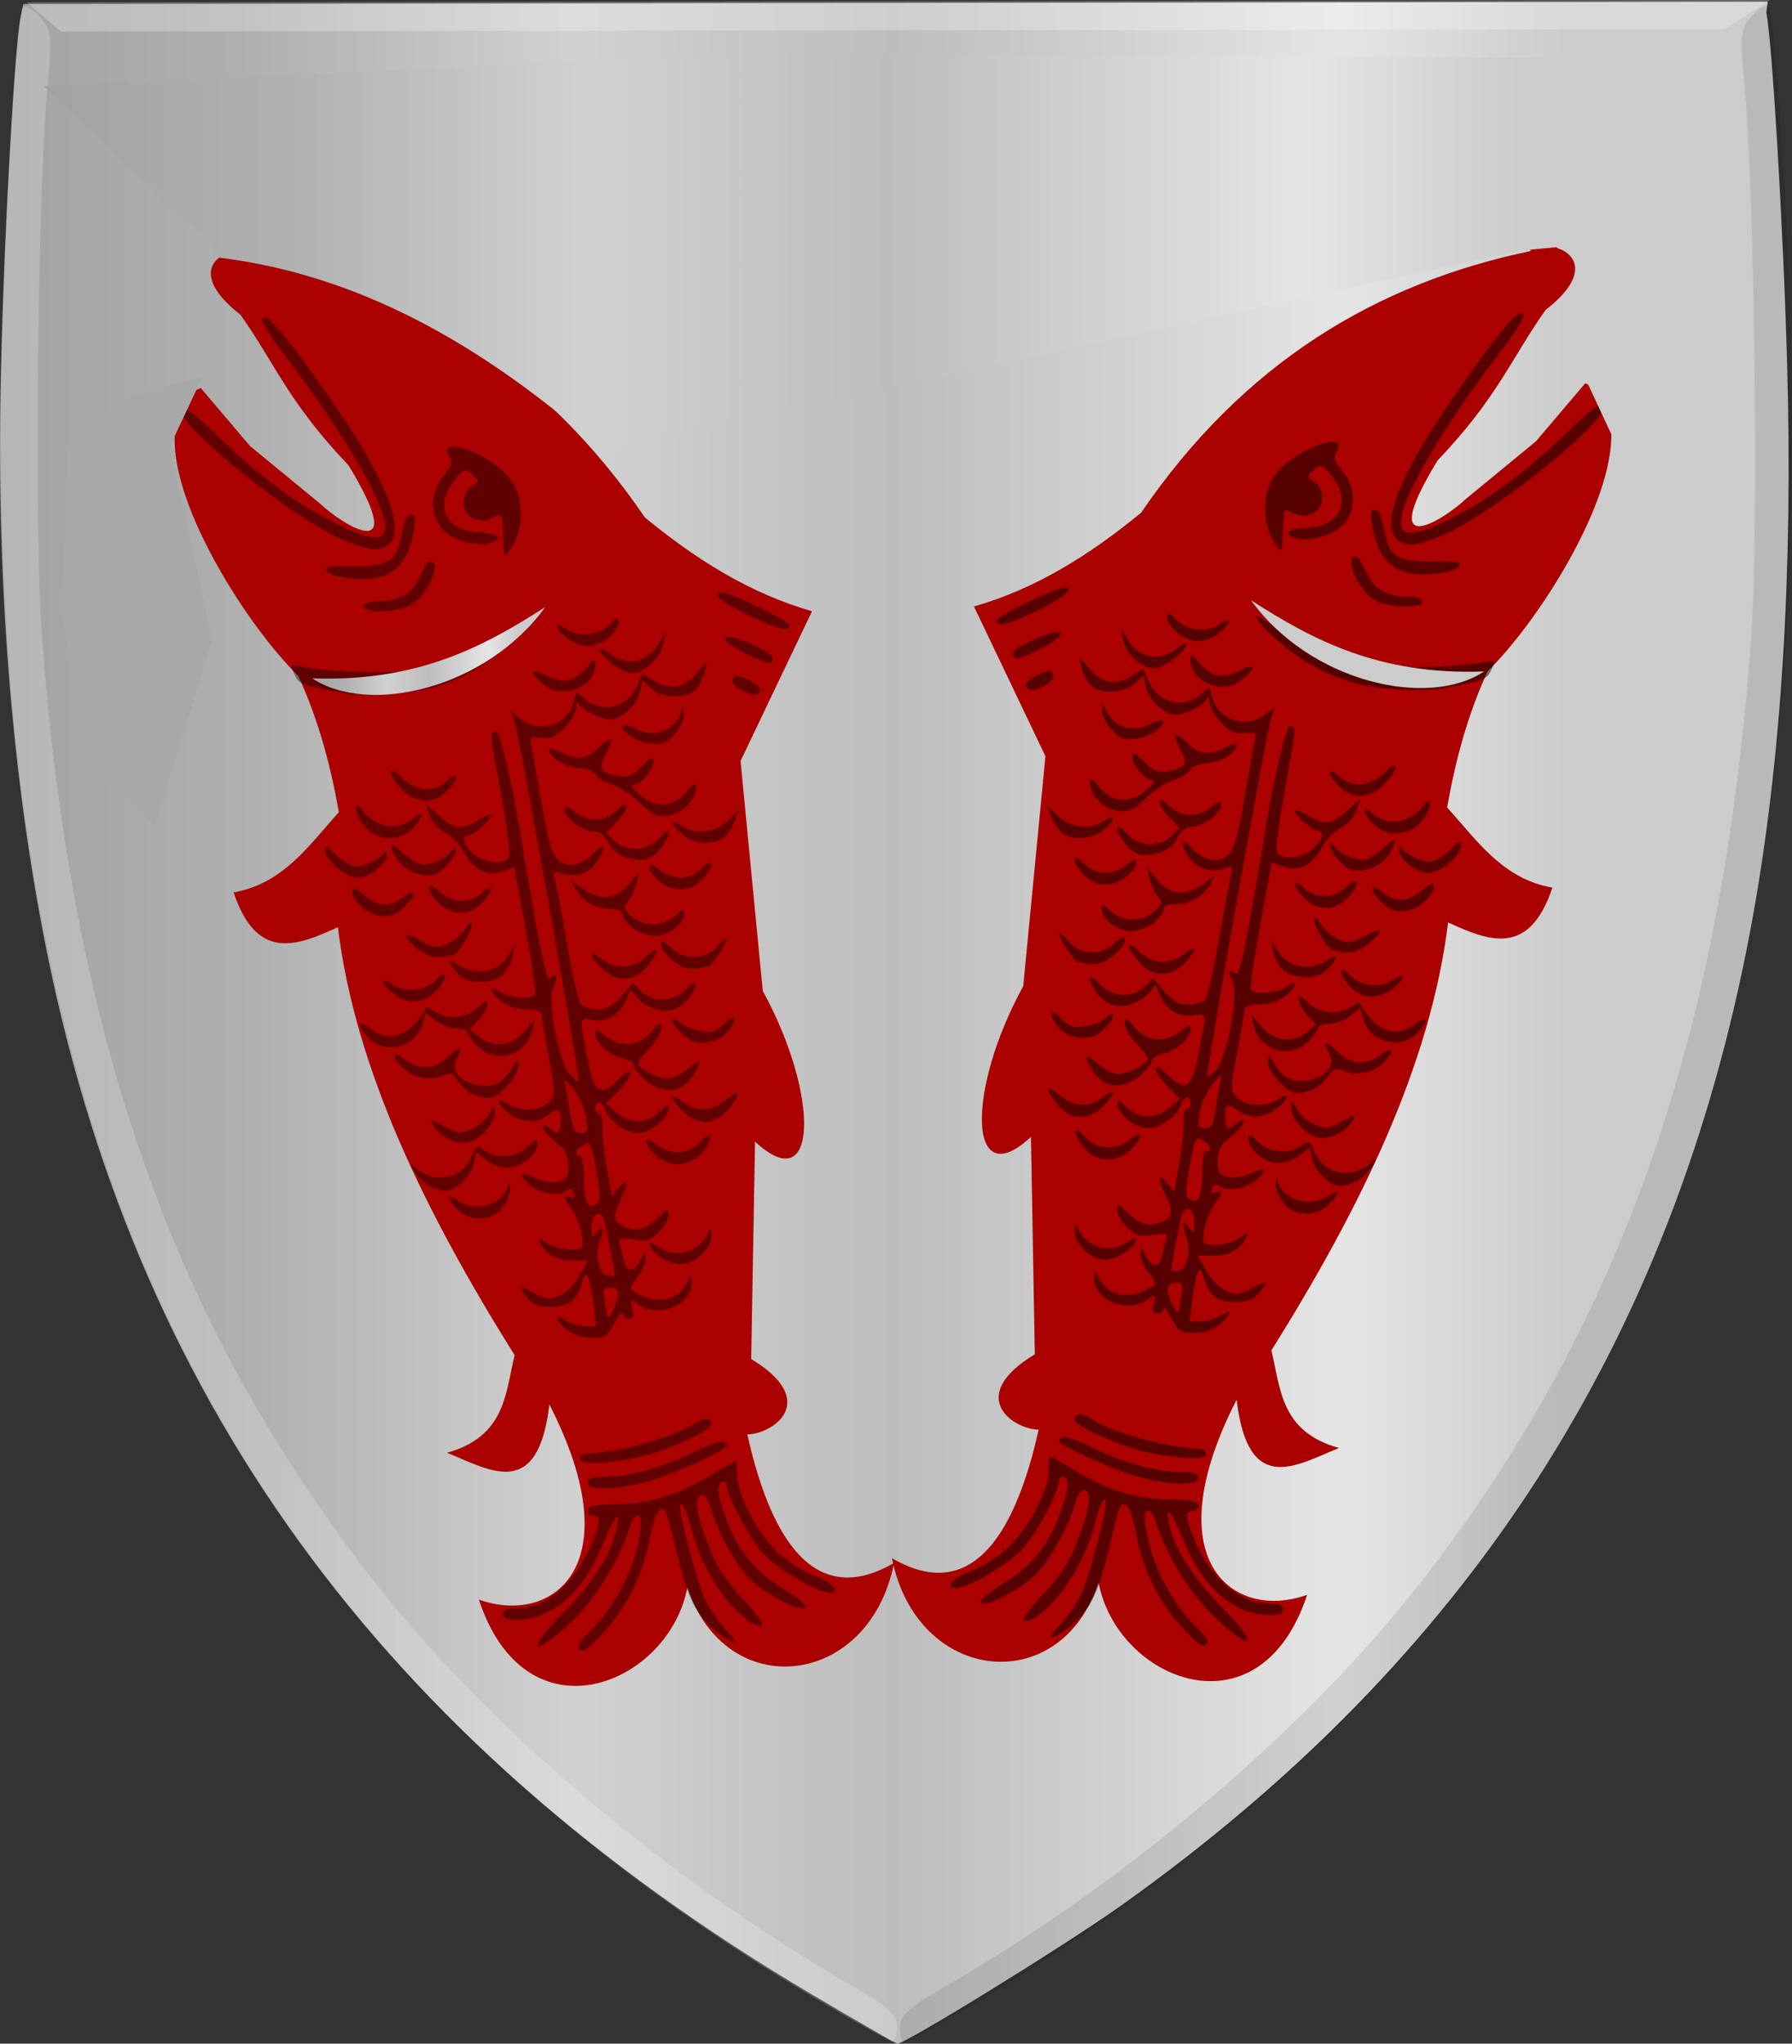 <?xml version="1.0" encoding="UTF-8" standalone="no"?>
<!-- Created with Inkscape (http://www.inkscape.org/) -->

<svg
   xmlns:dc="http://purl.org/dc/elements/1.1/"
   xmlns:cc="http://creativecommons.org/ns#"
   xmlns:rdf="http://www.w3.org/1999/02/22-rdf-syntax-ns#"
   xmlns:svg="http://www.w3.org/2000/svg"
   xmlns="http://www.w3.org/2000/svg"
   xmlns:xlink="http://www.w3.org/1999/xlink"
   xmlns:sodipodi="http://sodipodi.sourceforge.net/DTD/sodipodi-0.dtd"
   xmlns:inkscape="http://www.inkscape.org/namespaces/inkscape"
   width="463.954"
   height="528.82"
   id="svg7011"
   version="1.1"
   inkscape:version="0.48.4 r9939"
   sodipodi:docname="die hertoge van Baer.svg">
  <rect width="100%" height="100%" fill="#333333" stroke="none"/>
  <defs
     id="defs7013">
    <linearGradient
       id="linearGradient4070-6-1">
      <stop
         style="stop-color:#a3a3a3;stop-opacity:1;"
         offset="0"
         id="stop4072-2-3" />
      <stop
         style="stop-color:#b0b0b0;stop-opacity:1;"
         offset="0.143"
         id="stop4074-3-2" />
      <stop
         id="stop4076-8-1"
         offset="0.321"
         style="stop-color:#d1d1d1;stop-opacity:1;" />
      <stop
         style="stop-color:#bdbdbd;stop-opacity:1;"
         offset="0.5"
         id="stop4078-2-6" />
      <stop
         id="stop4080-6-3"
         offset="0.75"
         style="stop-color:#e5e5e5;stop-opacity:1;" />
      <stop
         style="stop-color:#cccccc;stop-opacity:1;"
         offset="0.875"
         id="stop4082-2-8" />
      <stop
         id="stop4084-7-3"
         offset="1"
         style="stop-color:#cccccc;stop-opacity:1;" />
    </linearGradient>
    <linearGradient
       gradientTransform="matrix(-1,0,0,1,-904.38,-1114.178)"
       gradientUnits="userSpaceOnUse"
       y2="1521.872"
       x2="-1157.101"
       y1="1521.872"
       x1="-1418.855"
       id="linearGradient15804"
       xlink:href="#linearGradient4070-6-1"
       inkscape:collect="always" />
    <linearGradient
       id="linearGradient15717"
       inkscape:collect="always">
      <stop
         id="stop15719"
         offset="0"
         style="stop-color:#ffffff;stop-opacity:1;" />
      <stop
         id="stop15721"
         offset="1"
         style="stop-color:#ffffff;stop-opacity:0;" />
    </linearGradient>
    <linearGradient
       gradientTransform="matrix(-1,0,0,1,-1056.336,-1114.178)"
       gradientUnits="userSpaceOnUse"
       y2="1605.392"
       x2="-1343.402"
       y1="1605.392"
       x1="-1384.51"
       id="linearGradient15723"
       xlink:href="#linearGradient15717"
       inkscape:collect="always" />
    <linearGradient
       id="linearGradient23124">
      <stop
         style="stop-color:#cc992d;stop-opacity:1;"
         offset="0"
         id="stop23126" />
      <stop
         style="stop-color:#e1a832;stop-opacity:1;"
         offset="0.143"
         id="stop23128" />
      <stop
         id="stop23130"
         offset="0.321"
         style="stop-color:#e5cf5c;stop-opacity:1;" />
      <stop
         style="stop-color:#e5c547;stop-opacity:1;"
         offset="0.5"
         id="stop23132" />
      <stop
         id="stop23134"
         offset="0.75"
         style="stop-color:#ffffa3;stop-opacity:1;" />
      <stop
         style="stop-color:#ffd94d;stop-opacity:1;"
         offset="0.875"
         id="stop23136" />
      <stop
         id="stop23138"
         offset="1"
         style="stop-color:#ffdb4e;stop-opacity:1;" />
    </linearGradient>
    <linearGradient
       inkscape:collect="always"
       xlink:href="#linearGradient4053-4-8-3-8"
       id="linearGradient15856"
       gradientUnits="userSpaceOnUse"
       gradientTransform="matrix(-1,0,0,1,-244.154,-1845.302)"
       x1="-649.145"
       y1="2202.972"
       x2="-483.659"
       y2="2202.972" />
    <linearGradient
       id="linearGradient4053-4-8-3-8">
      <stop
         style="stop-color:#cc992d;stop-opacity:1;"
         offset="0"
         id="stop4055-9-6-3-1" />
      <stop
         style="stop-color:#e1a832;stop-opacity:1;"
         offset="0.143"
         id="stop4057-8-0-4-3" />
      <stop
         id="stop4059-2-1-2-6"
         offset="0.321"
         style="stop-color:#e5cf5c;stop-opacity:1;" />
      <stop
         style="stop-color:#e5c547;stop-opacity:1;"
         offset="0.5"
         id="stop4061-4-2-2-7" />
      <stop
         id="stop4063-5-6-0-8"
         offset="0.75"
         style="stop-color:#ffffa3;stop-opacity:1;" />
      <stop
         style="stop-color:#ffd94d;stop-opacity:1;"
         offset="0.875"
         id="stop4065-2-0-1-9" />
      <stop
         id="stop4067-9-5-2-5"
         offset="1"
         style="stop-color:#ffdb4e;stop-opacity:1;" />
    </linearGradient>
    <linearGradient
       gradientTransform="matrix(-1,0,0,1,-1495.613,-1332.648)"
       gradientUnits="userSpaceOnUse"
       y2="1821.438"
       x2="-1792.981"
       y1="1821.438"
       x1="-1947.815"
       id="linearGradient16219"
       xlink:href="#linearGradient4053-4-8-3-8"
       inkscape:collect="always" />
    <linearGradient
       id="linearGradient16247"
       inkscape:collect="always">
      <stop
         id="stop16249"
         offset="0"
         style="stop-color:#ffffff;stop-opacity:1;" />
      <stop
         id="stop16251"
         offset="1"
         style="stop-color:#ffffff;stop-opacity:0;" />
    </linearGradient>
    <radialGradient
       gradientUnits="userSpaceOnUse"
       gradientTransform="matrix(1,0,0,1.542,0,-413.86)"
       r="8.071"
       fy="763.515"
       fx="-781.429"
       cy="763.515"
       cx="-781.429"
       id="radialGradient16253"
       xlink:href="#linearGradient16247"
       inkscape:collect="always" />
    <linearGradient
       inkscape:collect="always"
       xlink:href="#linearGradient4070-6-1-2"
       id="linearGradient3840-1"
       x1="102.15"
       y1="484.093"
       x2="566.098"
       y2="484.093"
       gradientUnits="userSpaceOnUse" />
    <linearGradient
       id="linearGradient4070-6-1-2">
      <stop
         style="stop-color:#a3a3a3;stop-opacity:1;"
         offset="0"
         id="stop4072-2-3-1" />
      <stop
         style="stop-color:#b0b0b0;stop-opacity:1;"
         offset="0.143"
         id="stop4074-3-2-4" />
      <stop
         id="stop4076-8-1-9"
         offset="0.321"
         style="stop-color:#d1d1d1;stop-opacity:1;" />
      <stop
         style="stop-color:#bdbdbd;stop-opacity:1;"
         offset="0.5"
         id="stop4078-2-6-8" />
      <stop
         id="stop4080-6-3-2"
         offset="0.75"
         style="stop-color:#e5e5e5;stop-opacity:1;" />
      <stop
         style="stop-color:#cccccc;stop-opacity:1;"
         offset="0.875"
         id="stop4082-2-8-4" />
      <stop
         id="stop4084-7-3-5"
         offset="1"
         style="stop-color:#cccccc;stop-opacity:1;" />
    </linearGradient>
    <linearGradient
       inkscape:collect="always"
       xlink:href="#linearGradient4070-6-1-8"
       id="linearGradient3840-9"
       x1="102.15"
       y1="484.093"
       x2="566.098"
       y2="484.093"
       gradientUnits="userSpaceOnUse" />
    <linearGradient
       id="linearGradient4070-6-1-8">
      <stop
         style="stop-color:#a3a3a3;stop-opacity:1;"
         offset="0"
         id="stop4072-2-3-6" />
      <stop
         style="stop-color:#b0b0b0;stop-opacity:1;"
         offset="0.143"
         id="stop4074-3-2-6" />
      <stop
         id="stop4076-8-1-2"
         offset="0.321"
         style="stop-color:#d1d1d1;stop-opacity:1;" />
      <stop
         style="stop-color:#bdbdbd;stop-opacity:1;"
         offset="0.5"
         id="stop4078-2-6-3" />
      <stop
         id="stop4080-6-3-8"
         offset="0.75"
         style="stop-color:#e5e5e5;stop-opacity:1;" />
      <stop
         style="stop-color:#cccccc;stop-opacity:1;"
         offset="0.875"
         id="stop4082-2-8-2" />
      <stop
         id="stop4084-7-3-6"
         offset="1"
         style="stop-color:#cccccc;stop-opacity:1;" />
    </linearGradient>
    <linearGradient
       inkscape:collect="always"
       xlink:href="#linearGradient4053-4-8-3-8"
       id="linearGradient5771"
       x1="112.363"
       y1="476.156"
       x2="571.329"
       y2="476.156"
       gradientUnits="userSpaceOnUse"
       gradientTransform="translate(10.656,-5.508)" />
    <linearGradient
       inkscape:collect="always"
       xlink:href="#linearGradient4070-6-1-8"
       id="linearGradient5779"
       x1="127.968"
       y1="423.239"
       x2="529.921"
       y2="423.239"
       gradientUnits="userSpaceOnUse"
       gradientTransform="translate(10.656,-5.508)" />
    <linearGradient
       inkscape:collect="always"
       xlink:href="#linearGradient4053-4-8-3-8"
       id="linearGradient16132"
       x1="272.007"
       y1="279.118"
       x2="316.359"
       y2="279.118"
       gradientUnits="userSpaceOnUse" />
    <linearGradient
       inkscape:collect="always"
       xlink:href="#linearGradient4053-4-8-3-8-3"
       id="linearGradient16132-0"
       x1="272.007"
       y1="279.118"
       x2="316.359"
       y2="279.118"
       gradientUnits="userSpaceOnUse" />
    <linearGradient
       id="linearGradient4053-4-8-3-8-3">
      <stop
         style="stop-color:#cc992d;stop-opacity:1;"
         offset="0"
         id="stop4055-9-6-3-1-4" />
      <stop
         style="stop-color:#e1a832;stop-opacity:1;"
         offset="0.143"
         id="stop4057-8-0-4-3-1" />
      <stop
         id="stop4059-2-1-2-6-2"
         offset="0.321"
         style="stop-color:#e5cf5c;stop-opacity:1;" />
      <stop
         style="stop-color:#e5c547;stop-opacity:1;"
         offset="0.5"
         id="stop4061-4-2-2-7-2" />
      <stop
         id="stop4063-5-6-0-8-9"
         offset="0.75"
         style="stop-color:#ffffa3;stop-opacity:1;" />
      <stop
         style="stop-color:#ffd94d;stop-opacity:1;"
         offset="0.875"
         id="stop4065-2-0-1-9-8" />
      <stop
         id="stop4067-9-5-2-5-2"
         offset="1"
         style="stop-color:#ffdb4e;stop-opacity:1;" />
    </linearGradient>
    <linearGradient
       y2="279.118"
       x2="316.359"
       y1="279.118"
       x1="272.007"
       gradientUnits="userSpaceOnUse"
       id="linearGradient16154"
       xlink:href="#linearGradient4053-4-8-3-8-3"
       inkscape:collect="always" />
    <linearGradient
       inkscape:collect="always"
       xlink:href="#linearGradient4053-4-8-3-8-8"
       id="linearGradient16132-7"
       x1="272.007"
       y1="279.118"
       x2="316.359"
       y2="279.118"
       gradientUnits="userSpaceOnUse" />
    <linearGradient
       id="linearGradient4053-4-8-3-8-8">
      <stop
         style="stop-color:#cc992d;stop-opacity:1;"
         offset="0"
         id="stop4055-9-6-3-1-5" />
      <stop
         style="stop-color:#e1a832;stop-opacity:1;"
         offset="0.143"
         id="stop4057-8-0-4-3-8" />
      <stop
         id="stop4059-2-1-2-6-3"
         offset="0.321"
         style="stop-color:#e5cf5c;stop-opacity:1;" />
      <stop
         style="stop-color:#e5c547;stop-opacity:1;"
         offset="0.5"
         id="stop4061-4-2-2-7-9" />
      <stop
         id="stop4063-5-6-0-8-4"
         offset="0.75"
         style="stop-color:#ffffa3;stop-opacity:1;" />
      <stop
         style="stop-color:#ffd94d;stop-opacity:1;"
         offset="0.875"
         id="stop4065-2-0-1-9-4" />
      <stop
         id="stop4067-9-5-2-5-6"
         offset="1"
         style="stop-color:#ffdb4e;stop-opacity:1;" />
    </linearGradient>
    <linearGradient
       inkscape:collect="always"
       xlink:href="#linearGradient4053-4-8-3-8-3"
       id="linearGradient16216"
       x1="313.424"
       y1="422.055"
       x2="357.775"
       y2="422.055"
       gradientUnits="userSpaceOnUse" />
    <linearGradient
       inkscape:collect="always"
       xlink:href="#linearGradient4053-4-8-3-8-3-2"
       id="linearGradient16216-7"
       x1="313.424"
       y1="422.055"
       x2="357.775"
       y2="422.055"
       gradientUnits="userSpaceOnUse" />
    <linearGradient
       id="linearGradient4053-4-8-3-8-3-2">
      <stop
         style="stop-color:#cc992d;stop-opacity:1;"
         offset="0"
         id="stop4055-9-6-3-1-4-7" />
      <stop
         style="stop-color:#e1a832;stop-opacity:1;"
         offset="0.143"
         id="stop4057-8-0-4-3-1-2" />
      <stop
         id="stop4059-2-1-2-6-2-6"
         offset="0.321"
         style="stop-color:#e5cf5c;stop-opacity:1;" />
      <stop
         style="stop-color:#e5c547;stop-opacity:1;"
         offset="0.5"
         id="stop4061-4-2-2-7-2-4" />
      <stop
         id="stop4063-5-6-0-8-9-7"
         offset="0.75"
         style="stop-color:#ffffa3;stop-opacity:1;" />
      <stop
         style="stop-color:#ffd94d;stop-opacity:1;"
         offset="0.875"
         id="stop4065-2-0-1-9-8-1" />
      <stop
         id="stop4067-9-5-2-5-2-3"
         offset="1"
         style="stop-color:#ffdb4e;stop-opacity:1;" />
    </linearGradient>
    <linearGradient
       y2="422.055"
       x2="357.775"
       y1="422.055"
       x1="313.424"
       gradientUnits="userSpaceOnUse"
       id="linearGradient16238"
       xlink:href="#linearGradient4053-4-8-3-8-3-2"
       inkscape:collect="always"
       gradientTransform="translate(2.1866532e-7,-2.4988977e-6)" />
    <linearGradient
       inkscape:collect="always"
       xlink:href="#linearGradient4053-4-8-3-8-3-6"
       id="linearGradient16216-1"
       x1="313.424"
       y1="422.055"
       x2="357.775"
       y2="422.055"
       gradientUnits="userSpaceOnUse" />
    <linearGradient
       id="linearGradient4053-4-8-3-8-3-6">
      <stop
         style="stop-color:#cc992d;stop-opacity:1;"
         offset="0"
         id="stop4055-9-6-3-1-4-3" />
      <stop
         style="stop-color:#e1a832;stop-opacity:1;"
         offset="0.143"
         id="stop4057-8-0-4-3-1-8" />
      <stop
         id="stop4059-2-1-2-6-2-3"
         offset="0.321"
         style="stop-color:#e5cf5c;stop-opacity:1;" />
      <stop
         style="stop-color:#e5c547;stop-opacity:1;"
         offset="0.5"
         id="stop4061-4-2-2-7-2-2" />
      <stop
         id="stop4063-5-6-0-8-9-8"
         offset="0.75"
         style="stop-color:#ffffa3;stop-opacity:1;" />
      <stop
         style="stop-color:#ffd94d;stop-opacity:1;"
         offset="0.875"
         id="stop4065-2-0-1-9-8-6" />
      <stop
         id="stop4067-9-5-2-5-2-0"
         offset="1"
         style="stop-color:#ffdb4e;stop-opacity:1;" />
    </linearGradient>
    <linearGradient
       y2="422.055"
       x2="357.775"
       y1="422.055"
       x1="313.424"
       gradientUnits="userSpaceOnUse"
       id="linearGradient16238-1"
       xlink:href="#linearGradient4053-4-8-3-8-3-6"
       inkscape:collect="always"
       gradientTransform="translate(2.1866532e-7,-3.8587348e-6)" />
    <linearGradient
       inkscape:collect="always"
       xlink:href="#linearGradient4053-4-8-3-8-3-5"
       id="linearGradient16216-0"
       x1="313.424"
       y1="422.055"
       x2="357.775"
       y2="422.055"
       gradientUnits="userSpaceOnUse" />
    <linearGradient
       id="linearGradient4053-4-8-3-8-3-5">
      <stop
         style="stop-color:#cc992d;stop-opacity:1;"
         offset="0"
         id="stop4055-9-6-3-1-4-4" />
      <stop
         style="stop-color:#e1a832;stop-opacity:1;"
         offset="0.143"
         id="stop4057-8-0-4-3-1-6" />
      <stop
         id="stop4059-2-1-2-6-2-7"
         offset="0.321"
         style="stop-color:#e5cf5c;stop-opacity:1;" />
      <stop
         style="stop-color:#e5c547;stop-opacity:1;"
         offset="0.5"
         id="stop4061-4-2-2-7-2-9" />
      <stop
         id="stop4063-5-6-0-8-9-3"
         offset="0.75"
         style="stop-color:#ffffa3;stop-opacity:1;" />
      <stop
         style="stop-color:#ffd94d;stop-opacity:1;"
         offset="0.875"
         id="stop4065-2-0-1-9-8-4" />
      <stop
         id="stop4067-9-5-2-5-2-7"
         offset="1"
         style="stop-color:#ffdb4e;stop-opacity:1;" />
    </linearGradient>
    <linearGradient
       y2="422.055"
       x2="357.775"
       y1="422.055"
       x1="313.424"
       gradientUnits="userSpaceOnUse"
       id="linearGradient16238-8"
       xlink:href="#linearGradient4053-4-8-3-8-3-5"
       inkscape:collect="always"
       gradientTransform="translate(-1.4559114e-7,-1.7817984e-6)" />
    <linearGradient
       inkscape:collect="always"
       xlink:href="#linearGradient4053-4-8-3-8-3-3"
       id="linearGradient16216-16"
       x1="313.424"
       y1="422.055"
       x2="357.775"
       y2="422.055"
       gradientUnits="userSpaceOnUse" />
    <linearGradient
       id="linearGradient4053-4-8-3-8-3-3">
      <stop
         style="stop-color:#cc992d;stop-opacity:1;"
         offset="0"
         id="stop4055-9-6-3-1-4-8" />
      <stop
         style="stop-color:#e1a832;stop-opacity:1;"
         offset="0.143"
         id="stop4057-8-0-4-3-1-7" />
      <stop
         id="stop4059-2-1-2-6-2-61"
         offset="0.321"
         style="stop-color:#e5cf5c;stop-opacity:1;" />
      <stop
         style="stop-color:#e5c547;stop-opacity:1;"
         offset="0.5"
         id="stop4061-4-2-2-7-2-7" />
      <stop
         id="stop4063-5-6-0-8-9-2"
         offset="0.75"
         style="stop-color:#ffffa3;stop-opacity:1;" />
      <stop
         style="stop-color:#ffd94d;stop-opacity:1;"
         offset="0.875"
         id="stop4065-2-0-1-9-8-3" />
      <stop
         id="stop4067-9-5-2-5-2-78"
         offset="1"
         style="stop-color:#ffdb4e;stop-opacity:1;" />
    </linearGradient>
    <linearGradient
       y2="422.055"
       x2="357.775"
       y1="422.055"
       x1="313.424"
       gradientUnits="userSpaceOnUse"
       id="linearGradient16238-5"
       xlink:href="#linearGradient4053-4-8-3-8-3-3"
       inkscape:collect="always"
       gradientTransform="translate(1.7621967e-6,-4.5058919e-6)" />
    <linearGradient
       inkscape:collect="always"
       xlink:href="#linearGradient4053-4-8-3-8-3-7"
       id="linearGradient16216-8"
       x1="313.424"
       y1="422.055"
       x2="357.775"
       y2="422.055"
       gradientUnits="userSpaceOnUse" />
    <linearGradient
       id="linearGradient4053-4-8-3-8-3-7">
      <stop
         style="stop-color:#cc992d;stop-opacity:1;"
         offset="0"
         id="stop4055-9-6-3-1-4-33" />
      <stop
         style="stop-color:#e1a832;stop-opacity:1;"
         offset="0.143"
         id="stop4057-8-0-4-3-1-1" />
      <stop
         id="stop4059-2-1-2-6-2-0"
         offset="0.321"
         style="stop-color:#e5cf5c;stop-opacity:1;" />
      <stop
         style="stop-color:#e5c547;stop-opacity:1;"
         offset="0.5"
         id="stop4061-4-2-2-7-2-8" />
      <stop
         id="stop4063-5-6-0-8-9-1"
         offset="0.75"
         style="stop-color:#ffffa3;stop-opacity:1;" />
      <stop
         style="stop-color:#ffd94d;stop-opacity:1;"
         offset="0.875"
         id="stop4065-2-0-1-9-8-0" />
      <stop
         id="stop4067-9-5-2-5-2-9"
         offset="1"
         style="stop-color:#ffdb4e;stop-opacity:1;" />
    </linearGradient>
    <linearGradient
       y2="422.055"
       x2="357.775"
       y1="422.055"
       x1="313.424"
       gradientUnits="userSpaceOnUse"
       id="linearGradient16238-2"
       xlink:href="#linearGradient4053-4-8-3-8-3-7"
       inkscape:collect="always"
       gradientTransform="translate(-4.0336837e-7,-3.6274619e-6)" />
    <linearGradient
       inkscape:collect="always"
       xlink:href="#linearGradient4053-4-8-3-8-3-1"
       id="linearGradient16216-9"
       x1="313.424"
       y1="422.055"
       x2="357.775"
       y2="422.055"
       gradientUnits="userSpaceOnUse" />
    <linearGradient
       id="linearGradient4053-4-8-3-8-3-1">
      <stop
         style="stop-color:#cc992d;stop-opacity:1;"
         offset="0"
         id="stop4055-9-6-3-1-4-5" />
      <stop
         style="stop-color:#e1a832;stop-opacity:1;"
         offset="0.143"
         id="stop4057-8-0-4-3-1-73" />
      <stop
         id="stop4059-2-1-2-6-2-34"
         offset="0.321"
         style="stop-color:#e5cf5c;stop-opacity:1;" />
      <stop
         style="stop-color:#e5c547;stop-opacity:1;"
         offset="0.5"
         id="stop4061-4-2-2-7-2-22" />
      <stop
         id="stop4063-5-6-0-8-9-0"
         offset="0.75"
         style="stop-color:#ffffa3;stop-opacity:1;" />
      <stop
         style="stop-color:#ffd94d;stop-opacity:1;"
         offset="0.875"
         id="stop4065-2-0-1-9-8-12" />
      <stop
         id="stop4067-9-5-2-5-2-77"
         offset="1"
         style="stop-color:#ffdb4e;stop-opacity:1;" />
    </linearGradient>
    <linearGradient
       y2="422.055"
       x2="357.775"
       y1="422.055"
       x1="313.424"
       gradientUnits="userSpaceOnUse"
       id="linearGradient16238-0"
       xlink:href="#linearGradient4053-4-8-3-8-3-1"
       inkscape:collect="always"
       gradientTransform="translate(-3.6759065e-6,-1.8911311e-6)" />
    <linearGradient
       inkscape:collect="always"
       xlink:href="#linearGradient4053-4-8-3-8-3-37"
       id="linearGradient16216-10"
       x1="313.424"
       y1="422.055"
       x2="357.775"
       y2="422.055"
       gradientUnits="userSpaceOnUse" />
    <linearGradient
       id="linearGradient4053-4-8-3-8-3-37">
      <stop
         style="stop-color:#cc992d;stop-opacity:1;"
         offset="0"
         id="stop4055-9-6-3-1-4-39" />
      <stop
         style="stop-color:#e1a832;stop-opacity:1;"
         offset="0.143"
         id="stop4057-8-0-4-3-1-5" />
      <stop
         id="stop4059-2-1-2-6-2-9"
         offset="0.321"
         style="stop-color:#e5cf5c;stop-opacity:1;" />
      <stop
         style="stop-color:#e5c547;stop-opacity:1;"
         offset="0.5"
         id="stop4061-4-2-2-7-2-72" />
      <stop
         id="stop4063-5-6-0-8-9-02"
         offset="0.75"
         style="stop-color:#ffffa3;stop-opacity:1;" />
      <stop
         style="stop-color:#ffd94d;stop-opacity:1;"
         offset="0.875"
         id="stop4065-2-0-1-9-8-8" />
      <stop
         id="stop4067-9-5-2-5-2-6"
         offset="1"
         style="stop-color:#ffdb4e;stop-opacity:1;" />
    </linearGradient>
    <linearGradient
       y2="422.055"
       x2="357.775"
       y1="422.055"
       x1="313.424"
       gradientUnits="userSpaceOnUse"
       id="linearGradient16238-7"
       xlink:href="#linearGradient4053-4-8-3-8-3-37"
       inkscape:collect="always" />
    <linearGradient
       inkscape:collect="always"
       xlink:href="#linearGradient4053-4-8-3-8-3-8"
       id="linearGradient16216-81"
       x1="313.424"
       y1="422.055"
       x2="357.775"
       y2="422.055"
       gradientUnits="userSpaceOnUse" />
    <linearGradient
       id="linearGradient4053-4-8-3-8-3-8">
      <stop
         style="stop-color:#cc992d;stop-opacity:1;"
         offset="0"
         id="stop4055-9-6-3-1-4-30" />
      <stop
         style="stop-color:#e1a832;stop-opacity:1;"
         offset="0.143"
         id="stop4057-8-0-4-3-1-3" />
      <stop
         id="stop4059-2-1-2-6-2-62"
         offset="0.321"
         style="stop-color:#e5cf5c;stop-opacity:1;" />
      <stop
         style="stop-color:#e5c547;stop-opacity:1;"
         offset="0.5"
         id="stop4061-4-2-2-7-2-0" />
      <stop
         id="stop4063-5-6-0-8-9-28"
         offset="0.75"
         style="stop-color:#ffffa3;stop-opacity:1;" />
      <stop
         style="stop-color:#ffd94d;stop-opacity:1;"
         offset="0.875"
         id="stop4065-2-0-1-9-8-41" />
      <stop
         id="stop4067-9-5-2-5-2-8"
         offset="1"
         style="stop-color:#ffdb4e;stop-opacity:1;" />
    </linearGradient>
    <linearGradient
       y2="422.055"
       x2="357.775"
       y1="422.055"
       x1="313.424"
       gradientUnits="userSpaceOnUse"
       id="linearGradient16238-3"
       xlink:href="#linearGradient4053-4-8-3-8-3-8"
       inkscape:collect="always"
       gradientTransform="translate(1.1894011e-6,-1.3777336e-7)" />
    <linearGradient
       inkscape:collect="always"
       xlink:href="#linearGradient4070-6-1-2"
       id="linearGradient17155"
       x1="106.8"
       y1="471.52"
       x2="569.88"
       y2="471.52"
       gradientUnits="userSpaceOnUse" />
    <linearGradient
       inkscape:collect="always"
       xlink:href="#linearGradient4070-6-1-8"
       id="linearGradient17165"
       x1="80.312"
       y1="168.451"
       x2="141.669"
       y2="168.451"
       gradientUnits="userSpaceOnUse" />
    <linearGradient
       inkscape:collect="always"
       xlink:href="#linearGradient4070-6-1-8-4"
       id="linearGradient17165-4"
       x1="80.312"
       y1="168.451"
       x2="141.669"
       y2="168.451"
       gradientUnits="userSpaceOnUse" />
    <linearGradient
       id="linearGradient4070-6-1-8-4">
      <stop
         style="stop-color:#a3a3a3;stop-opacity:1;"
         offset="0"
         id="stop4072-2-3-6-8" />
      <stop
         style="stop-color:#b0b0b0;stop-opacity:1;"
         offset="0.143"
         id="stop4074-3-2-6-2" />
      <stop
         id="stop4076-8-1-2-7"
         offset="0.321"
         style="stop-color:#d1d1d1;stop-opacity:1;" />
      <stop
         style="stop-color:#bdbdbd;stop-opacity:1;"
         offset="0.5"
         id="stop4078-2-6-3-2" />
      <stop
         id="stop4080-6-3-8-5"
         offset="0.75"
         style="stop-color:#e5e5e5;stop-opacity:1;" />
      <stop
         style="stop-color:#cccccc;stop-opacity:1;"
         offset="0.875"
         id="stop4082-2-8-2-8" />
      <stop
         id="stop4084-7-3-6-4"
         offset="1"
         style="stop-color:#cccccc;stop-opacity:1;" />
    </linearGradient>
    <linearGradient
       y2="168.451"
       x2="141.669"
       y1="168.451"
       x1="80.312"
       gradientUnits="userSpaceOnUse"
       id="linearGradient17187"
       xlink:href="#linearGradient4070-6-1-8-4"
       inkscape:collect="always"
       gradientTransform="translate(106.8,206.887)" />
    <linearGradient
       inkscape:collect="always"
       xlink:href="#linearGradient4070-6-1-8-4"
       id="linearGradient17232"
       x1="11.429"
       y1="65.249"
       x2="447.857"
       y2="65.249"
       gradientUnits="userSpaceOnUse" />
  </defs>
  <sodipodi:namedview
     id="base"
     pagecolor="#ffffff"
     bordercolor="#666666"
     borderopacity="1.0"
     inkscape:pageopacity="0.0"
     inkscape:pageshadow="2"
     inkscape:zoom="0.7"
     inkscape:cx="70.69753"
     inkscape:cy="182.09463"
     inkscape:document-units="px"
     inkscape:current-layer="layer1"
     showgrid="false"
     fit-margin-top="0"
     fit-margin-left="0"
     fit-margin-right="0"
     fit-margin-bottom="0"
     inkscape:window-width="1600"
     inkscape:window-height="837"
     inkscape:window-x="-8"
     inkscape:window-y="-8"
     inkscape:window-maximized="1"
     showguides="true"
     inkscape:guide-bbox="true">
    <sodipodi:guide
       orientation="1,0"
       position="-999.954,683.157"
       id="guide3842" />
    <sodipodi:guide
       orientation="0,1"
       position="-1048.525,684.586"
       id="guide3844" />
  </sodipodi:namedview>
  <g
     inkscape:label="Laag 1"
     inkscape:groupmode="layer"
     id="layer1"
     transform="translate(-106.8,-206.887)">
    <rect
       style="fill:#ffffff;fill-opacity:1;stroke:none"
       id="rect4071-98"
       width="2274.066"
       height="287.152"
       x="-3211.874"
       y="-1353.957"
       transform="matrix(0.808,0.589,-0.655,0.756,0,0)"
       rx="0.003"
       ry="0.001"
       inkscape:transform-center-x="-175.66128"
       inkscape:transform-center-y="-64.483218" />
    <rect
       style="fill:#ffffff;fill-opacity:1;stroke:none"
       id="rect4071-6"
       width="2274.066"
       height="287.152"
       x="-3173.372"
       y="-189.921"
       transform="matrix(0.808,0.589,-0.655,0.756,0,0)"
       rx="0.003"
       ry="0.001" />
    <path
       style="fill:url(#linearGradient17155);fill-opacity:1.0"
       d="m 317.165,723.066 c -111.737,-66.035 -176.281,-155.063 -199.218,-274.798 -8.501,-44.366 -12.215,-94.308 -10.883,-146.318 0.914,-35.68 3.552,-83.268 5.007,-90.34 l 0.758,-3.68 225.819,-0.297 225.822,-0.3 -0.365,2.837 c 1.473,7.068 4.39,55.323 5.392,91 1.46,52.005 -1.16,102.124 -9.551,146.514 -20.157,106.639 -72.985,188.422 -163.035,252.386 -14.468,10.276 -55.751,35.731 -57.8,35.637 -0.33,-0.01 -10.205,-5.704 -21.946,-12.643 z"
       id="path3927-4-86-8-2-6-4-4-2"
       inkscape:connector-curvature="0"
       sodipodi:nodetypes="csssccccsssccc" />
    <path
       style="fill:#000000;fill-opacity:0.094"
       d="m 359.868,724.809 c 99.713,-59.114 162.518,-137.352 190.675,-237.529 19.035,-67.725 24.292,-144.167 17.169,-249.628 -1.035,-15.329 -2.377,-28.434 -2.98,-29.12 -0.603,-0.687 -2.566,0.422 -4.36,2.465 -3.035,3.453 -3.168,4.751 -1.887,18.47 2.606,27.934 3.687,115.015 1.76,141.821 -7.404,102.924 -33.198,177.217 -84.645,243.791 -29.789,38.551 -76.763,78.586 -124.38,106.01 -9.274,5.342 -11.422,7.323 -11.418,10.53 0,2.173 0.537,3.89 1.187,3.816 0.651,-0.07 9.146,-4.855 18.879,-10.626 z"
       id="path3971-2-8-4-0-8-9-2"
       inkscape:connector-curvature="0" />
    <path
       style="fill:#ffffff;fill-opacity:0.255;stroke:none"
       d="m 113.682,207.486 8.846,7.536 430.736,-0.571 11.819,-7.564 z"
       id="path3995-3-6-1-2-4-8-7"
       inkscape:connector-curvature="0" />
    <path
       style="fill:#ffffff;fill-opacity:0.212"
       d="m 318.893,724.539 c -99.858,-58.85 -162.854,-136.92 -191.256,-237.023 -19.202,-67.673 -24.647,-144.1 -17.784,-249.581 0.998,-15.332 2.307,-28.439 2.909,-29.129 0.602,-0.688 2.567,0.416 4.367,2.455 3.042,3.445 3.178,4.743 1.931,18.464 -2.538,27.942 -3.404,115.026 -1.41,141.826 7.655,102.904 33.633,177.129 85.242,243.565 29.885,38.471 76.956,78.382 124.64,105.68 9.287,5.316 11.439,7.291 11.443,10.5 0,2.172 -0.528,3.891 -1.178,3.819 -0.65,-0.07 -9.157,-4.832 -18.904,-10.576 z"
       id="path3971-9-9-3-8-0-2-7"
       inkscape:connector-curvature="0" />
    <path
       style="fill:#aa0000;fill-opacity:1;stroke:none"
       d="m 158.782,307.302 c -13.131,5.546 -47.162,18.26 -15.75,58 3.936,6.446 5.768,13.831 -8.25,21.5 -13.169,5.145 1.839,20.837 11.75,12.75 6.71,-1.762 16.4,-27.117 2.5,-40.25 -19.326,-25.015 -4.012,-33.579 3,-39.5 -0.67,18.565 19.051,49.306 32,62 5.403,11.75 8.415,23.5 10.5,35.25 -7.756,8.576 -14.417,18.521 -27.25,20.75 6.004,17.98 16.427,13.865 27,9 4.523,36.917 22.656,73.833 45.75,110.75 -2.419,9.953 -2.354,21.024 -17.5,25.25 11.31,4.599 23.548,12.479 26.5,-12.5 21.375,41.653 0.984,57.329 -18.25,50.5 12.298,37.273 49.288,22.024 54,-3.25 9.766,30.165 47.017,26.359 53.5,-6.25 -23.556,13.769 -33.451,-12.966 -38,-33.25 6.831,-0.129 18.903,-8.689 1,-19.5 l 1,-56.25 c 16.407,15.231 16.759,-12.123 2,-39 l -5.75,-59.5 18.5,-38.75 c -16.308,-4.678 -30.261,-13.597 -43.25,-24.25 -26.57,-38.906 -61.109,-59.484 -101,-67.75 9.565,-7.877 16.285,-18.801 43.75,-7.5 16.83,5.758 32.976,6.457 46.5,-12.25 4.759,-9.675 -8.576,-19.289 -13.25,-5.5 -6.301,8.211 -19.548,9.77 -34,4.5 -27.135,-5.292 -42.602,2.64 -49.75,20 -5.264,1.705 -8.125,7.362 3,16 9.101,12.873 12.352,22.556 28,39 16.386,26.935 -2.109,14.939 -7.25,10 l -18.25,-15 z"
       id="path5792-6"
       inkscape:connector-curvature="0"
       sodipodi:nodetypes="cccccccccccccccccccccccccccccccccc" />
    <path
       style="fill:#000000;fill-opacity:0.434"
       d="m 256.542,633.212 c -0.288,-0.466 0.855,-2.153 2.54,-3.75 6.777,-6.42 12,-16.451 13.389,-25.712 0.489,-3.266 0.355,-4.691 -0.442,-4.691 -0.63,0 -1.392,0.787 -1.695,1.75 -3.573,11.37 -10.779,22.212 -19.331,29.085 -7.317,5.88 -6.239,2.227 1.693,-5.737 7.802,-7.833 12.633,-15.556 13.875,-22.182 0.911,-4.857 -0.723,-2.727 -4.016,5.238 -4.882,11.807 -12.97,18.772 -21.858,18.824 -2.676,0.02 -3.75,-0.407 -3.75,-1.478 0,-1.051 1.06,-1.5 3.54,-1.5 7.557,0 14.749,-5.936 19.117,-15.779 2.72,-6.128 2.935,-8.221 0.843,-8.221 -0.825,0 -1.5,-0.633 -1.5,-1.407 0,-1.074 1.726,-1.425 7.291,-1.482 8.544,-0.09 16.631,-2.571 24.86,-7.634 3.108,-1.912 5.876,-3.477 6.151,-3.477 0.275,0 0.457,1.522 0.404,3.383 -0.145,5.106 5.571,15.811 10.988,20.579 2.542,2.237 6.8,4.842 9.464,5.788 4.456,1.582 6.654,4.25 3.502,4.25 -3.003,0 -13.732,-6.337 -17.168,-10.141 -3.565,-3.946 -9.49,-14.99 -9.491,-17.692 0,-0.734 -0.564,-1.142 -1.251,-0.907 -1.545,0.527 -1.126,3.66 1.389,10.381 2.806,7.501 7.741,13.374 14.586,17.359 3.417,1.989 5.812,4.026 5.548,4.719 -0.591,1.556 -8.79,-2.478 -13.578,-6.682 -3.69,-3.24 -8.792,-12.133 -10.732,-18.704 -0.874,-2.961 -1.65,-4.006 -2.682,-3.611 -1.864,0.716 -1.065,5.281 2.488,14.221 1.839,4.625 4.338,8.37 8.483,12.708 3.501,3.666 5.442,6.42 4.802,6.815 -0.59,0.365 -2.306,-0.303 -3.814,-1.486 -6.365,-4.993 -12.068,-14.318 -14.384,-23.522 -1.25,-4.964 -2.856,-8.076 -2.856,-5.532 0,3.471 4.509,20.076 6.537,24.074 1.256,2.475 3.786,6.043 5.623,7.928 3.668,3.765 1.593,3.642 -3.128,-0.185 -4.849,-3.932 -7.021,-8.182 -9.627,-18.843 -3.283,-13.427 -3.102,-12.953 -4.716,-12.334 -0.804,0.308 -1.9,3.408 -2.611,7.384 -1.597,8.936 -5.637,17.28 -11.523,23.8 -4.72,5.227 -5.964,6.015 -6.96,4.403 z m 2.405,-42.653 c 0,-1.072 1.093,-1.5 3.833,-1.5 6.667,0 14.909,-2.154 22.602,-5.906 6.964,-3.397 9.565,-3.987 9.565,-2.168 0,1.26 -15.544,8.146 -21.724,9.622 -7.984,1.908 -14.276,1.887 -14.276,-0.05 z m -2,-6.147 c 0,-0.744 0.562,-1.362 1.25,-1.373 8.214,-0.13 22.992,-4.138 28.223,-7.654 2.544,-1.71 4.527,-1.693 4.527,0.04 0,1.657 -11.591,6.943 -18.5,8.437 -8.542,1.847 -15.5,2.094 -15.5,0.55 z m -3.365,-33.426 c -3.189,-2.508 -3.55,-4.681 -0.412,-2.484 1.222,0.856 3.524,1.557 5.115,1.557 l 2.892,0 -0.712,-5.75 c -0.921,-7.427 -1.996,-9.472 -2.956,-5.626 -1.15,4.609 -3.385,6.376 -8.062,6.376 -2.751,0 -4.706,-0.601 -5.693,-1.75 -3.021,-3.518 -2.747,-4.051 1.023,-1.986 3.357,1.839 4.239,1.95 6.86,0.864 1.715,-0.71 3.96,-2.939 5.223,-5.187 l 2.215,-3.941 -3.63,0 c -4.328,0 -7.057,-1.307 -8.548,-4.094 -1.044,-1.951 -0.986,-1.977 1.227,-0.559 2.303,1.477 4.659,1.99 8.118,1.768 1.511,-0.1 1.694,-0.71 1.157,-3.865 -0.351,-2.062 -1.497,-4.969 -2.545,-6.46 -2.302,-3.271 -2.382,-3.91 -0.396,-3.147 1.089,0.417 1.336,0.122 0.884,-1.057 -0.488,-1.27 -0.939,-1.379 -2.014,-0.487 -1.739,1.443 -7.117,0.45 -9.565,-1.766 -2.889,-2.614 -2.112,-3.442 1.578,-1.682 2.078,0.991 4.406,1.365 6,0.965 2.176,-0.546 2.606,-1.221 2.606,-4.096 0,-1.915 -0.697,-4.013 -1.572,-4.731 -3.997,-3.279 -5.547,-5.003 -4.995,-5.556 0.33,-0.33 1.133,-0.07 1.784,0.584 1.928,1.928 2.783,1.37 2.783,-1.817 0,-3.349 -0.61,-3.609 -3.441,-1.468 -2.74,2.072 -6.839,1.822 -9.924,-0.605 -3.189,-2.508 -3.55,-4.681 -0.412,-2.484 3.048,2.136 8.362,1.972 10.662,-0.328 1.842,-1.842 1.843,-2.112 0.04,-11.75 -1.012,-5.426 -1.86,-10.427 -1.885,-11.115 -0.03,-0.777 -1.507,-1.25 -3.909,-1.25 -2.396,0 -4.867,-0.788 -6.5,-2.073 -3.189,-2.508 -3.55,-4.681 -0.412,-2.484 2.371,1.661 8.312,2.119 9.184,0.708 0.288,-0.467 -0.807,-8.004 -2.433,-16.75 -1.627,-8.746 -2.962,-15.974 -2.966,-16.064 0,-0.09 -1.375,0.353 -3.046,0.984 -3.933,1.484 -7.777,-0.497 -10.157,-5.237 -0.932,-1.856 -3.04,-4.026 -4.685,-4.823 -1.714,-0.83 -3.434,-2.723 -4.032,-4.438 l -1.042,-2.99 3.512,3.084 c 4.106,3.605 5.779,3.784 10.192,1.094 1.787,-1.09 3.25,-1.617 3.25,-1.171 0,1.211 -4.45,5.16 -5.814,5.16 -2.09,0 -1.27,2.789 1.449,4.927 3.115,2.451 8.169,2.748 9.019,0.531 0.326,-0.848 -0.588,-8.017 -2.031,-15.931 -3.041,-16.683 -3.028,-16.527 -1.321,-16.527 1.109,0 5.01,17.354 7.194,32 0.205,1.375 1.6,9.357 3.1,17.738 2.224,12.429 2.974,15.034 4.065,14.128 1.594,-1.322 1.662,-0.846 0.369,2.556 -1.41,3.707 1.585,19.389 4.262,22.324 1.127,1.235 2.205,2.09 2.396,1.899 0.487,-0.487 -15.384,-89.54 -16.557,-92.901 l -0.962,-2.756 2.55,2.006 c 4.807,3.781 12.23,1.328 13.7,-4.526 l 0.643,-2.564 2.604,2.048 c 4.682,3.683 10.933,1.845 13.319,-3.916 l 1.188,-2.867 3.318,1.958 c 4.211,2.485 7.675,1.708 11.1,-2.489 2.406,-2.95 2.519,-2.988 1.88,-0.638 -1.452,5.342 -3.271,7 -7.68,7 -2.841,0 -4.866,-0.661 -6.379,-2.083 l -2.217,-2.082 -0.674,3.07 c -0.749,3.408 -4.753,7.095 -7.706,7.095 -2.485,0 -7.49,-2.598 -8.146,-4.229 -0.281,-0.699 -0.547,-0.224 -0.59,1.056 -0.04,1.28 -1.443,3.691 -3.111,5.359 -2.385,2.385 -3.679,2.937 -6.067,2.586 -2.659,-0.39 -2.977,-0.186 -2.56,1.641 0.261,1.148 1.479,7.937 2.707,15.087 1.717,10.003 2.703,13.418 4.278,14.812 2.59,2.291 6.354,1.53 9.424,-1.905 2.588,-2.897 3.078,-1.034 0.643,2.442 -2.087,2.98 -5.179,4.073 -8.684,3.068 -2.371,-0.681 -2.73,-0.542 -2.303,0.889 0.279,0.931 1.691,8.444 3.139,16.694 1.447,8.25 3.097,15.563 3.666,16.25 0.569,0.688 2.507,1.25 4.308,1.25 2.471,0 4.006,-0.833 6.257,-3.398 l 2.984,-3.398 2.098,2.098 c 3.151,3.152 8.765,2.838 11.772,-0.658 2.653,-3.084 3.258,-1.356 0.769,2.197 -2.408,3.437 -5.875,4.405 -9.845,2.746 -1.842,-0.77 -3.814,-2.229 -4.382,-3.243 -0.956,-1.71 -1.101,-1.662 -1.987,0.656 -1.613,4.221 -4.674,6.278 -8.648,5.815 -4.008,-0.468 -3.875,-1.738 -1.222,11.675 1.419,7.173 3.286,8.062 7.688,3.661 1.999,-1.999 2.997,-2.497 2.997,-1.497 0,0.825 -1.404,2.904 -3.121,4.621 l -3.121,3.12 2.677,2.303 c 3.536,3.041 7.977,2.981 11.11,-0.153 1.758,-1.757 2.455,-2.028 2.455,-0.954 0,2.568 -4.687,6.409 -7.82,6.409 -3.305,0 -7.755,-3.087 -8.688,-6.026 -0.735,-2.315 -2.492,-2.649 -2.492,-0.474 0,0.825 0.45,1.5 0.999,1.5 0.55,0 0.912,1.463 0.805,3.25 -0.107,1.787 0.4,6.605 1.126,10.705 l 1.32,7.455 1.875,-2.316 c 2.266,-2.798 2.491,-0.799 0.369,3.27 -1.987,3.81 -1.884,5.357 0.44,6.601 3.267,1.748 6.089,1.165 9.143,-1.888 2.584,-2.584 2.923,-2.695 2.923,-0.955 0,1.083 -1.157,3.126 -2.571,4.54 -2.207,2.207 -3.138,2.48 -6.575,1.931 -3.509,-0.562 -3.944,-0.422 -3.522,1.133 0.265,0.976 0.754,2.996 1.085,4.489 0.694,3.122 2.745,2.878 4.389,-0.523 1.056,-2.186 1.059,-2.187 1.126,-0.08 0.04,1.163 -0.906,3.354 -2.097,4.868 -2.114,2.688 -2.12,2.779 -0.25,3.885 5.193,3.07 10.522,2.151 12.899,-2.224 1.401,-2.58 1.437,-2.588 1.476,-0.349 0.1,5.718 -8.582,9.259 -13.778,5.62 -2.199,-1.54 -2.245,-1.512 -1.614,1 0.496,1.977 0.271,2.585 -0.96,2.585 -0.884,0 -1.628,-0.562 -1.652,-1.25 -0.03,-0.687 -0.935,0.438 -2.024,2.5 -1.763,3.339 -2.401,3.75 -5.821,3.75 -2.372,0 -4.849,-0.793 -6.476,-2.073 z m 13.33,-9.177 c 0.02,-1.129 -0.719,-1.75 -2.09,-1.75 -1.847,0 -2.043,0.409 -1.5,3.125 0.344,1.719 0.641,3.631 0.66,4.25 0.06,1.771 2.89,-3.67 2.93,-5.625 z m -0.965,-5.066 c 0,-0.847 -2.176,-12.403 -2.623,-13.934 -0.917,-3.137 -3.38,-2.033 -3.345,1.5 0.03,3.074 0.111,3.145 1.5,1.309 1.721,-2.276 1.888,-1.062 0.429,3.124 -1.241,3.56 0.197,8.317 2.514,8.317 0.839,0 1.525,-0.142 1.525,-0.316 z m -4.431,-18.449 c 0.752,-0.516 0.651,-3.038 -0.339,-8.472 -1.298,-7.126 -1.56,-7.657 -3.319,-6.715 -2.021,1.081 -2.598,2.952 -0.911,2.952 0.55,0 1,2.213 1,4.918 0,7.114 0.97,9.102 3.569,7.317 z m -2.977,-22.383 c -0.364,-2.281 -1.845,-5.544 -3.289,-7.25 -2.526,-2.984 -2.603,-3.007 -2.036,-0.602 0.324,1.375 0.898,4.638 1.275,7.25 0.558,3.868 1.059,4.75 2.699,4.75 1.802,0 1.945,-0.437 1.351,-4.148 z m 19.043,36.075 c -3.189,-2.508 -3.55,-4.681 -0.412,-2.484 4.339,3.04 10.082,1.701 12.622,-2.943 1.056,-1.931 1.095,-1.92 1.125,0.295 0.04,3.236 -4.248,7.205 -7.79,7.205 -1.601,0 -4.096,-0.933 -5.545,-2.073 z m -52.461,-12.241 c -2.817,-2.999 -2.791,-4.231 0.05,-2.243 4.248,2.976 11.052,1.506 12.77,-2.758 0.876,-2.176 0.88,-2.176 0.944,-0.07 0.03,1.163 -0.87,3.301 -2.01,4.75 -2.768,3.52 -8.598,3.678 -11.753,0.321 z m -7.066,-5.951 c -1.316,-0.679 -3.1,-2.36 -3.966,-3.735 -1.538,-2.443 -1.529,-2.462 0.392,-0.828 4.924,4.188 12.052,2.656 14.437,-3.103 1.173,-2.831 1.389,-2.93 3.364,-1.547 3.287,2.302 8.375,1.859 11.21,-0.977 2.101,-2.101 2.455,-2.198 2.455,-0.674 0,2.743 -4.242,6.129 -7.68,6.129 -1.677,0 -4.199,-0.904 -5.604,-2.009 l -2.553,-2.008 -0.658,2.996 c -0.705,3.207 -4.737,7.03 -7.39,7.006 -0.888,0 -2.691,-0.57 -4.007,-1.25 z m 58.347,-8.19 c -3.278,-3.277 -3.144,-5.232 0.18,-2.618 3.648,2.87 8.435,2.692 11.361,-0.423 2.765,-2.943 3.675,-2.63 1.922,0.66 -2.895,5.434 -9.281,6.564 -13.463,2.381 z m -53.68,-4.08 c -1.499,-0.827 -3.18,-2.353 -3.737,-3.394 -0.951,-1.776 -0.781,-1.764 2.816,0.206 3.415,1.871 4.174,1.954 7.028,0.772 1.759,-0.729 3.838,-2.5 4.618,-3.937 1.341,-2.467 1.422,-2.49 1.46,-0.418 0.05,2.838 -3.761,7.085 -6.96,7.752 -1.375,0.286 -3.726,-0.155 -5.225,-0.981 z m 60.861,-7.101 c -3.413,-3.414 -3.414,-5.121 0,-2.437 3.554,2.795 7.572,2.612 11.289,-0.516 3.748,-3.154 4.03,-1.698 0.488,2.512 -3.389,4.028 -8.015,4.201 -11.775,0.441 z m -54.328,-4.374 c -1.205,-0.485 -2.914,-1.985 -3.796,-3.332 -1.411,-2.153 -1.941,-2.322 -4.382,-1.401 -3.397,1.282 -7.517,0.356 -10.155,-2.282 -2.906,-2.906 -2.405,-4.458 0.66,-2.048 3.78,2.974 7.926,2.666 11.442,-0.85 2.988,-2.988 3.772,-2.532 1.843,1.072 -1.366,2.553 0.982,5.451 5.161,6.369 4.116,0.904 6.778,-0.239 8.984,-3.857 1.78,-2.919 1.928,-2.983 1.931,-0.834 0,2.794 -5.106,8.199 -7.669,8.11 -1.005,-0.03 -2.813,-0.461 -4.019,-0.947 z m 44.769,-3.579 c -1.692,-1.424 -3.077,-3.168 -3.077,-3.875 0,-0.707 -1.336,-1.553 -2.969,-1.88 -3.389,-0.678 -7.031,-3.904 -7.031,-6.229 0,-1.303 0.451,-1.218 2.635,0.5 3.968,3.122 8.64,2.724 11.776,-1.004 2.365,-2.81 2.589,-2.89 2.589,-0.923 0,1.185 -1.35,3.504 -3,5.154 -3.729,3.729 -3.735,4.415 -0.05,6.32 4.162,2.152 6.441,1.909 9.973,-1.063 3.3,-2.776 3.759,-2.559 1.914,0.905 -2.809,5.273 -7.975,6.121 -12.76,2.095 z m -43.622,-8.866 c -1.35,-1.35 -2.455,-2.925 -2.455,-3.5 0,-0.575 -1.289,-1.045 -2.865,-1.045 -1.576,0 -4.037,-0.922 -5.469,-2.048 l -2.604,-2.048 -0.643,2.564 c -1.542,6.141 -9.559,8.483 -13.964,4.077 -3.278,-3.277 -3.144,-5.232 0.18,-2.618 3.881,3.053 7.993,2.682 11.464,-1.033 1.595,-1.708 2.901,-3.533 2.901,-4.056 0,-0.523 1,-0.251 2.223,0.605 3.389,2.374 8.452,1.973 11.322,-0.898 1.944,-1.943 2.455,-2.113 2.455,-0.814 0,0.902 -1.013,2.72 -2.25,4.039 l -2.25,2.4 2.361,1.915 c 3.749,3.041 8.463,2.504 11.712,-1.335 l 2.75,-3.25 -0.704,3 c -1.527,6.506 -9.443,8.767 -14.164,4.045 z m 55.045,-1.659 c -2.326,-1.319 -4.5,-3.848 -4.5,-5.232 0,-0.53 0.844,-0.2 1.876,0.734 1.032,0.934 3.474,1.957 5.427,2.274 2.923,0.474 4.004,0.122 6.124,-1.998 2.923,-2.923 3.593,-1.114 0.823,2.222 -2.117,2.55 -7.012,3.554 -9.75,2 z m -76.865,-11.959 c -3.189,-2.508 -3.55,-4.681 -0.412,-2.484 3.389,2.374 8.452,1.973 11.322,-0.898 1.758,-1.757 2.455,-2.028 2.455,-0.954 0,0.825 -1.105,2.604 -2.455,3.954 -3.036,3.037 -7.344,3.188 -10.91,0.382 z m 18.127,-4 c -0.955,-0.557 -2.226,-1.925 -2.823,-3.041 -1.032,-1.928 -0.971,-1.955 1.238,-0.539 4.822,3.092 10.35,2.227 13.142,-2.056 l 1.819,-2.791 -0.612,3 c -0.336,1.65 -1.542,3.787 -2.679,4.75 -2.271,1.922 -7.362,2.263 -10.085,0.677 z m 35.874,-2.563 c -3.413,-3.414 -3.414,-5.121 0,-2.437 3.691,2.903 8.136,2.667 11.561,-0.614 3.524,-3.377 3.679,-1.506 0.216,2.61 -3.389,4.028 -8.015,4.201 -11.775,0.441 z m 21.864,-0.08 c -2.665,-0.641 -6.5,-4.257 -6.5,-6.13 0,-1.102 0.669,-0.871 2.527,0.875 3.629,3.409 8.988,3.24 12.103,-0.382 1.303,-1.515 2.368,-2.393 2.366,-1.95 0,1.441 -3.94,7.306 -4.9,7.306 -0.513,0 -1.532,0.172 -2.264,0.381 -0.733,0.21 -2.232,0.165 -3.332,-0.1 z m -66,-3 c -2.125,-0.511 -6.5,-4.127 -6.5,-5.372 0,-0.409 1.729,0.204 3.841,1.361 3.318,1.818 4.243,1.938 6.789,0.883 1.621,-0.671 3.706,-2.443 4.632,-3.937 0.978,-1.577 1.694,-2.087 1.708,-1.216 0.03,1.943 -3.66,8 -4.874,8 -0.513,0 -1.532,0.172 -2.264,0.381 -0.733,0.21 -2.232,0.165 -3.332,-0.1 z m 52.135,-7.354 c -1.449,-1.14 -2.635,-2.714 -2.635,-3.5 0,-0.946 -1.105,-1.427 -3.277,-1.427 -3.668,0 -7.143,-2.047 -8.831,-5.202 l -1.123,-2.099 3.02,2.151 c 4.477,3.188 8.47,2.815 11.784,-1.1 l 2.75,-3.25 -0.739,3 c -0.407,1.65 -1.379,3.71 -2.16,4.577 -1.242,1.378 -1.129,1.851 0.892,3.75 3.056,2.871 8.313,2.87 11.37,0 1.922,-1.807 2.314,-1.898 2.314,-0.539 0,2.629 -4.077,5.713 -7.554,5.713 -1.747,0 -4.362,-0.933 -5.811,-2.073 z m -68.135,-4.082 c -2.55,-1.394 -4.5,-3.832 -4.5,-5.625 0,-0.939 1.01,-0.548 3.077,1.191 3.718,3.129 6.772,3.282 10.288,0.516 3.324,-2.614 3.458,-0.659 0.18,2.618 -2.619,2.62 -5.798,3.076 -9.045,1.3 z m 17.955,-2.3 c -3.477,-3.476 -3.301,-6.233 0.191,-2.997 3.332,3.088 7.925,3.203 11.04,0.278 3.115,-2.927 2.986,-0.407 -0.141,2.719 -1.547,1.548 -3.597,2.455 -5.545,2.455 -1.948,0 -3.998,-0.907 -5.545,-2.455 z m 57.18,-5.618 c -1.449,-1.14 -2.635,-2.747 -2.635,-3.572 0,-1.189 0.547,-1.07 2.635,0.572 3.566,2.806 7.874,2.655 10.91,-0.382 1.758,-1.757 2.455,-2.028 2.455,-0.954 0,0.825 -1.105,2.604 -2.455,3.954 -3.036,3.037 -7.344,3.188 -10.91,0.382 z m -83.558,-3.516 c -1.692,-1.424 -3.077,-3.414 -3.077,-4.423 0,-1.531 0.484,-1.35 2.923,1.089 1.608,1.608 3.887,2.923 5.066,2.923 2.419,0 6.142,-1.747 7.246,-3.4 0.459,-0.687 0.74,-0.471 0.75,0.577 0.02,2.215 -4.654,5.823 -7.543,5.823 -1.259,0 -3.673,-1.165 -5.365,-2.589 z m 21.423,1.657 c -3.114,-0.884 -5.106,-2.374 -6.354,-4.752 -1.841,-3.51 -1.34,-3.869 1.604,-1.15 1.512,1.398 3.541,2.819 4.509,3.159 2.221,0.781 6.676,-0.875 8.378,-3.114 0.715,-0.941 1.314,-1.209 1.331,-0.596 0.05,1.734 -3.72,6.089 -5.694,6.58 -0.976,0.242 -2.674,0.185 -3.774,-0.127 z m 53.763,-4.266 c -2.085,-0.549 -3.786,-1.912 -4.776,-3.827 -1.041,-2.014 -2.294,-2.975 -3.878,-2.975 -2.817,0 -7.609,-3.555 -7.609,-5.645 0,-1.189 0.547,-1.07 2.635,0.572 3.566,2.806 7.874,2.655 10.91,-0.382 1.758,-1.757 2.455,-2.028 2.455,-0.954 0,0.825 -1.165,2.665 -2.588,4.088 l -2.589,2.589 2.066,2.066 c 3.12,3.119 8.748,2.789 11.741,-0.69 2.893,-3.364 3.248,-1.029 0.394,2.598 -2.407,3.06 -4.52,3.677 -8.761,2.56 z m 14.372,-5.875 c -3.189,-2.508 -3.55,-4.681 -0.412,-2.484 3.556,2.491 8.727,1.979 12.041,-1.193 l 2.873,-2.75 -1.108,2.919 c -0.609,1.605 -1.877,3.503 -2.818,4.218 -2.577,1.958 -7.615,1.62 -10.576,-0.71 z m -79.278,0.08 c -2.489,-1.004 -5.367,-4.77 -5.335,-6.981 0.02,-1.143 0.456,-0.991 1.75,0.606 3.772,4.656 9.371,5.335 13.478,1.634 1.99,-1.793 2.304,-0.572 0.468,1.82 -2.652,3.454 -6.413,4.515 -10.361,2.921 z m 68.215,-8.363 c -1.741,-1.846 -4.828,-3.904 -6.861,-4.575 -2.032,-0.671 -4.086,-1.917 -4.563,-2.77 -0.49,-0.876 -2.45,-1.646 -4.509,-1.771 -3.438,-0.209 -7.639,-2.799 -7.639,-4.71 0,-0.479 1.328,-0.184 2.95,0.655 4.319,2.234 6.845,1.885 10.127,-1.397 3.196,-3.196 3.77,-2.225 1.388,2.344 -1.751,3.356 -1.16,4.29 3.276,5.177 2.663,0.533 3.673,0.142 6.219,-2.404 2.612,-2.612 3.04,-2.77 3.04,-1.117 0,2.142 -3.314,5.903 -5.25,5.959 -0.688,0.02 0.1,1.143 1.75,2.495 4.273,3.503 8.64,3.28 11.911,-0.608 2.339,-2.779 2.589,-2.871 2.589,-0.954 0,3.232 -4.369,7.031 -8.086,7.031 -2.31,0 -4.042,-0.916 -6.342,-3.355 z m -61.649,-3.568 c -1.608,-1.608 -2.923,-3.598 -2.923,-4.423 0,-1.009 0.957,-0.543 2.923,1.423 3.618,3.618 8.386,3.921 11.763,0.749 3.115,-2.927 2.986,-0.407 -0.141,2.719 -3.44,3.441 -7.892,3.262 -11.622,-0.468 z m 62.453,-12.246 c -3.051,-0.804 -6.138,-3.402 -5.181,-4.359 0.264,-0.265 1.9,0.228 3.635,1.093 4.492,2.241 9.39,0.481 11.218,-4.03 0.816,-2.012 0.826,-2.011 0.889,0.08 0.08,2.558 -3.214,6.968 -5.663,7.589 -0.976,0.248 -3.18,0.08 -4.898,-0.373 z m -76.376,-12.445 c -12.247,-2.305 -12.72,-2.477 -13.891,-5.046 -1.155,-2.535 -1.121,-2.566 2.109,-1.923 7.362,1.467 27.117,1.827 32.67,0.595 7.453,-1.653 16.51,-5.851 22.416,-10.389 5.252,-4.037 4.929,-2.022 -0.472,2.936 -9.722,8.925 -19.584,13.199 -31.966,13.854 -4.601,0.244 -9.491,0.231 -10.866,-0.03 z m 101.786,-0.941 c -1.663,-0.902 -2.501,-2.024 -2.164,-2.901 0.467,-1.22 1.054,-1.189 3.982,0.207 1.888,0.9 3.284,2.084 3.102,2.631 -0.537,1.61 -2.029,1.629 -4.92,0.06 z m -48.786,-0.154 c -2.033,-0.748 -5,-3.401 -5,-4.472 0,-0.479 1.328,-0.184 2.95,0.655 4.552,2.354 7.55,1.909 10.461,-1.551 2.339,-2.779 2.589,-2.871 2.589,-0.954 0,4.579 -6.141,8.108 -11,6.322 z m 15.077,-6.88 c -3.745,-3.151 -4.144,-5.396 -0.442,-2.484 4.51,3.548 9.953,2.408 12.898,-2.702 l 1.571,-2.725 -0.59,3 c -0.722,3.676 -4.798,7.5 -7.993,7.5 -1.302,0 -3.752,-1.165 -5.444,-2.589 z m 34.551,-2.591 c -7.691,-3.897 -6.267,-5.877 1.695,-2.356 5.291,2.34 6.738,3.772 4.927,4.875 -0.413,0.251 -3.392,-0.883 -6.622,-2.519 z m -45.993,-3.893 c -3.189,-2.508 -3.55,-4.681 -0.412,-2.484 3.389,2.374 8.452,1.973 11.322,-0.898 2.201,-2.2 2.455,-2.259 2.455,-0.572 0,2.538 -4.631,6.027 -8,6.027 -1.502,0 -3.916,-0.933 -5.365,-2.073 z m 46.681,-6.082 c -5.343,-2.627 -8.01,-4.479 -7.682,-5.335 0.372,-0.969 2.814,-0.23 9.381,2.84 4.883,2.282 8.982,4.6 9.11,5.15 0.481,2.069 -2.879,1.244 -10.809,-2.655 z m -99.313,-2.095 c 0,-0.78 1.483,-1.267 3.936,-1.296 5.434,-0.07 8.768,-2.118 10.756,-6.625 0.93,-2.106 2.027,-3.829 2.438,-3.829 3.442,0 -0.627,9.17 -5.093,11.479 -3.624,1.875 -12.041,2.064 -12.037,0.271 z m -5.924,-7.632 c -1.881,-0.34 -3.595,-1.149 -3.809,-1.797 -0.279,-0.846 1.719,-1.129 7.056,-1 8.48,0.204 11.099,-1.23 12.192,-6.675 1.117,-5.567 1.591,-6.646 2.92,-6.646 1.011,0 1.107,1.053 0.429,4.681 -1.889,10.112 -7.437,13.489 -18.788,11.437 z m 42.07,-10.094 c -0.07,-2.93 -0.313,-5.521 -0.549,-5.757 -0.236,-0.236 -1.338,0.06 -2.449,0.652 -1.362,0.729 -2.856,0.763 -4.586,0.106 -3.258,-1.239 -3.595,-6.19 -0.564,-8.313 1.953,-1.368 1.956,-1.441 0.124,-3.099 -1.783,-1.613 -2.006,-1.543 -4.501,1.421 -5.489,6.525 -2.448,13.233 6.155,13.576 5.169,0.205 6.72,1.797 2.727,2.799 -3.824,0.96 -10.114,-1.095 -12.452,-4.068 -2.979,-3.787 -2.718,-9.398 0.622,-13.368 2.257,-2.682 2.488,-3.481 1.477,-5.099 -3.485,-5.582 10.141,-0.879 15.333,5.291 4.239,5.038 4.318,13.618 0.178,19.28 -1.26,1.724 -1.406,1.394 -1.515,-3.421 z m -41.149,0.659 c -13.612,-5.616 -45.775,-31.85 -41.948,-34.215 0.597,-0.369 4.091,2.267 7.766,5.858 12.101,11.822 22.634,19.608 33.457,24.728 6.858,3.244 10.221,3.701 11.065,1.503 1.762,-4.592 -8.538,-23.031 -25.028,-44.806 -5.57,-7.354 -7.217,-10.192 -6.259,-10.784 1.408,-0.87 8.368,7.83 19.975,24.968 15.198,22.44 18.209,35.171 8.288,35.041 -0.999,-0.01 -4.291,-1.045 -7.316,-2.293 z"
       id="path6069-9"
       inkscape:connector-curvature="0" />
    <path
       style="fill:#aa0000;fill-opacity:1;stroke:none"
       d="m 517.216,306.075 c 13.131,5.546 47.162,18.26 15.75,58 -3.936,6.446 -5.768,13.831 8.25,21.5 13.169,5.145 -1.839,20.837 -11.75,12.75 -6.71,-1.762 -16.4,-27.117 -2.5,-40.25 19.326,-25.015 4.012,-33.579 -3,-39.5 0.67,18.565 -19.051,49.306 -32,62 -5.403,11.75 -8.415,23.5 -10.5,35.25 7.756,8.576 14.417,18.521 27.25,20.75 -6.004,17.98 -16.427,13.865 -27,9 -4.523,36.917 -22.656,73.833 -45.75,110.75 2.419,9.953 2.354,21.024 17.5,25.25 -11.31,4.599 -23.548,12.479 -26.5,-12.5 -21.375,41.653 -0.984,57.329 18.25,50.5 -12.298,37.273 -49.288,22.024 -54,-3.25 -9.766,30.165 -47.017,26.359 -53.5,-6.25 23.556,13.769 33.451,-12.966 38,-33.25 -6.831,-0.129 -18.903,-8.689 -1,-19.5 l -1,-56.25 c -16.407,15.231 -16.759,-12.123 -2,-39 l 5.75,-59.5 -18.5,-38.75 c 16.308,-4.678 30.261,-13.597 43.25,-24.25 26.57,-38.906 61.109,-59.484 101,-67.75 -9.565,-7.877 -16.285,-18.801 -43.75,-7.5 -16.83,5.758 -32.976,6.457 -46.5,-12.25 -4.759,-9.675 8.576,-19.289 13.25,-5.5 6.301,8.211 19.548,9.77 34,4.5 27.135,-5.292 42.602,2.64 49.75,20 5.264,1.705 8.125,7.362 -3,16 -9.101,12.873 -12.352,22.556 -28,39 -16.386,26.935 2.109,14.939 7.25,10 l 18.25,-15 z"
       id="path5792-9-8"
       inkscape:connector-curvature="0"
       sodipodi:nodetypes="cccccccccccccccccccccccccccccccccc" />
    <path
       style="fill:#000000;fill-opacity:0.486"
       d="m 419.457,631.984 c 0.288,-0.466 -0.855,-2.153 -2.54,-3.75 -6.777,-6.42 -12,-16.451 -13.389,-25.712 -0.489,-3.266 -0.355,-4.691 0.442,-4.691 0.63,0 1.392,0.787 1.695,1.75 3.573,11.37 10.779,22.212 19.331,29.085 7.317,5.88 6.239,2.227 -1.693,-5.737 -7.802,-7.833 -12.633,-15.556 -13.875,-22.182 -0.911,-4.857 0.723,-2.727 4.016,5.238 4.882,11.807 12.97,18.772 21.858,18.824 2.676,0.02 3.75,-0.407 3.75,-1.478 0,-1.051 -1.06,-1.5 -3.54,-1.5 -7.557,0 -14.749,-5.936 -19.117,-15.779 -2.72,-6.128 -2.935,-8.221 -0.843,-8.221 0.825,0 1.5,-0.633 1.5,-1.407 0,-1.074 -1.726,-1.425 -7.291,-1.482 -8.544,-0.09 -16.631,-2.571 -24.86,-7.634 -3.108,-1.912 -5.876,-3.477 -6.151,-3.477 -0.275,0 -0.457,1.522 -0.404,3.383 0.145,5.106 -5.571,15.811 -10.988,20.579 -2.542,2.237 -6.8,4.842 -9.464,5.788 -4.456,1.582 -6.654,4.25 -3.502,4.25 3.003,0 13.732,-6.337 17.168,-10.141 3.565,-3.946 9.49,-14.99 9.491,-17.692 0,-0.734 0.564,-1.142 1.251,-0.907 1.545,0.527 1.126,3.66 -1.389,10.381 -2.806,7.501 -7.741,13.374 -14.586,17.359 -3.417,1.989 -5.812,4.026 -5.548,4.719 0.591,1.556 8.79,-2.478 13.578,-6.682 3.69,-3.24 8.792,-12.133 10.732,-18.704 0.874,-2.961 1.65,-4.006 2.682,-3.611 1.864,0.716 1.065,5.281 -2.488,14.221 -1.839,4.625 -4.338,8.37 -8.483,12.708 -3.501,3.666 -5.442,6.42 -4.802,6.815 0.59,0.365 2.306,-0.303 3.814,-1.486 6.365,-4.993 12.068,-14.318 14.384,-23.522 1.25,-4.964 2.856,-8.076 2.856,-5.532 0,3.471 -4.509,20.076 -6.537,24.074 -1.256,2.475 -3.786,6.043 -5.623,7.928 -3.668,3.765 -1.593,3.642 3.128,-0.185 4.849,-3.932 7.021,-8.182 9.627,-18.843 3.283,-13.427 3.102,-12.953 4.716,-12.334 0.804,0.308 1.9,3.408 2.611,7.384 1.597,8.936 5.637,17.28 11.523,23.8 4.72,5.227 5.964,6.015 6.96,4.403 z m -2.405,-42.653 c 0,-1.072 -1.093,-1.5 -3.833,-1.5 -6.667,0 -14.909,-2.154 -22.602,-5.906 -6.964,-3.397 -9.565,-3.987 -9.565,-2.168 0,1.26 15.544,8.146 21.724,9.622 7.984,1.908 14.276,1.887 14.276,-0.05 z m 2,-6.147 c 0,-0.744 -0.562,-1.362 -1.25,-1.373 -8.214,-0.13 -22.992,-4.138 -28.223,-7.654 -2.544,-1.71 -4.527,-1.693 -4.527,0.04 0,1.657 11.591,6.943 18.5,8.437 8.542,1.847 15.5,2.094 15.5,0.55 z m 3.365,-33.426 c 3.189,-2.508 3.55,-4.681 0.412,-2.484 -1.222,0.856 -3.524,1.557 -5.115,1.557 l -2.892,0 0.712,-5.75 c 0.921,-7.427 1.996,-9.472 2.956,-5.626 1.15,4.609 3.385,6.376 8.062,6.376 2.751,0 4.706,-0.601 5.693,-1.75 3.021,-3.518 2.747,-4.051 -1.023,-1.986 -3.357,1.839 -4.239,1.95 -6.86,0.864 -1.715,-0.71 -3.96,-2.939 -5.223,-5.187 l -2.215,-3.941 3.63,0 c 4.328,0 7.057,-1.307 8.548,-4.094 1.044,-1.951 0.986,-1.977 -1.227,-0.559 -2.303,1.477 -4.659,1.99 -8.118,1.768 -1.511,-0.1 -1.694,-0.71 -1.157,-3.865 0.351,-2.062 1.497,-4.969 2.545,-6.46 2.302,-3.271 2.382,-3.91 0.396,-3.147 -1.089,0.417 -1.336,0.122 -0.884,-1.057 0.488,-1.27 0.939,-1.379 2.014,-0.487 1.739,1.443 7.117,0.45 9.565,-1.766 2.889,-2.614 2.112,-3.442 -1.578,-1.682 -2.078,0.991 -4.406,1.365 -6,0.965 -2.176,-0.546 -2.606,-1.221 -2.606,-4.096 0,-1.915 0.697,-4.013 1.572,-4.731 3.997,-3.279 5.547,-5.003 4.995,-5.556 -0.33,-0.33 -1.133,-0.07 -1.784,0.584 -1.928,1.928 -2.783,1.37 -2.783,-1.817 0,-3.349 0.61,-3.609 3.441,-1.468 2.74,2.072 6.839,1.822 9.924,-0.605 3.189,-2.508 3.55,-4.681 0.412,-2.484 -3.048,2.136 -8.362,1.972 -10.662,-0.328 -1.842,-1.842 -1.843,-2.112 -0.04,-11.75 1.012,-5.426 1.86,-10.427 1.885,-11.115 0.03,-0.777 1.507,-1.25 3.909,-1.25 2.396,0 4.867,-0.788 6.5,-2.073 3.189,-2.508 3.55,-4.681 0.412,-2.484 -2.371,1.661 -8.312,2.119 -9.184,0.708 -0.288,-0.467 0.807,-8.004 2.433,-16.75 1.627,-8.746 2.962,-15.974 2.966,-16.064 0,-0.09 1.375,0.353 3.046,0.984 3.933,1.484 7.777,-0.497 10.157,-5.237 0.932,-1.856 3.04,-4.026 4.685,-4.823 1.714,-0.83 3.434,-2.723 4.032,-4.438 l 1.042,-2.99 -3.512,3.084 c -4.106,3.605 -5.779,3.784 -10.192,1.094 -1.787,-1.09 -3.25,-1.617 -3.25,-1.171 0,1.211 4.45,5.16 5.814,5.16 2.09,0 1.27,2.789 -1.449,4.927 -3.115,2.451 -8.169,2.748 -9.019,0.531 -0.326,-0.848 0.588,-8.017 2.031,-15.931 3.041,-16.683 3.028,-16.527 1.321,-16.527 -1.109,0 -5.01,17.354 -7.194,32 -0.205,1.375 -1.6,9.357 -3.1,17.738 -2.224,12.429 -2.974,15.034 -4.065,14.128 -1.594,-1.322 -1.662,-0.846 -0.369,2.556 1.41,3.707 -1.585,19.389 -4.262,22.324 -1.127,1.235 -2.205,2.09 -2.396,1.899 -0.487,-0.487 15.384,-89.54 16.557,-92.901 l 0.962,-2.756 -2.55,2.006 c -4.807,3.781 -12.23,1.328 -13.7,-4.526 l -0.643,-2.564 -2.604,2.048 c -4.682,3.683 -10.933,1.845 -13.319,-3.916 l -1.188,-2.867 -3.318,1.958 c -4.211,2.485 -7.675,1.708 -11.1,-2.489 -2.406,-2.95 -2.519,-2.988 -1.88,-0.638 1.452,5.342 3.271,7 7.68,7 2.841,0 4.866,-0.661 6.379,-2.083 l 2.217,-2.082 0.674,3.07 c 0.749,3.408 4.753,7.095 7.706,7.095 2.485,0 7.49,-2.598 8.146,-4.229 0.281,-0.699 0.547,-0.224 0.59,1.056 0.04,1.28 1.443,3.691 3.111,5.359 2.385,2.385 3.679,2.937 6.067,2.586 2.659,-0.39 2.977,-0.186 2.56,1.641 -0.261,1.148 -1.479,7.937 -2.707,15.087 -1.717,10.003 -2.703,13.418 -4.278,14.812 -2.59,2.291 -6.354,1.53 -9.424,-1.905 -2.588,-2.897 -3.078,-1.034 -0.643,2.442 2.087,2.98 5.179,4.073 8.684,3.068 2.371,-0.681 2.73,-0.542 2.303,0.889 -0.279,0.931 -1.691,8.444 -3.139,16.694 -1.447,8.25 -3.097,15.563 -3.666,16.25 -0.569,0.688 -2.507,1.25 -4.308,1.25 -2.471,0 -4.006,-0.833 -6.257,-3.398 l -2.984,-3.398 -2.098,2.098 c -3.151,3.152 -8.765,2.838 -11.772,-0.658 -2.653,-3.084 -3.258,-1.356 -0.769,2.197 2.408,3.437 5.875,4.405 9.845,2.746 1.842,-0.77 3.814,-2.229 4.382,-3.243 0.956,-1.71 1.101,-1.662 1.987,0.656 1.613,4.221 4.674,6.278 8.648,5.815 4.008,-0.468 3.875,-1.738 1.222,11.675 -1.419,7.173 -3.286,8.062 -7.688,3.661 -1.999,-1.999 -2.997,-2.497 -2.997,-1.497 0,0.825 1.404,2.904 3.121,4.621 l 3.121,3.12 -2.677,2.303 c -3.536,3.041 -7.977,2.981 -11.11,-0.153 -1.758,-1.757 -2.455,-2.028 -2.455,-0.954 0,2.568 4.687,6.409 7.82,6.409 3.305,0 7.755,-3.087 8.688,-6.026 0.735,-2.315 2.492,-2.649 2.492,-0.474 0,0.825 -0.45,1.5 -0.999,1.5 -0.55,0 -0.912,1.463 -0.805,3.25 0.107,1.787 -0.4,6.605 -1.126,10.705 l -1.32,7.455 -1.875,-2.316 c -2.266,-2.798 -2.491,-0.799 -0.369,3.27 1.987,3.81 1.884,5.357 -0.44,6.601 -3.267,1.748 -6.089,1.165 -9.143,-1.888 -2.584,-2.584 -2.923,-2.695 -2.923,-0.955 0,1.083 1.157,3.126 2.571,4.54 2.207,2.207 3.138,2.48 6.575,1.931 3.509,-0.562 3.944,-0.422 3.522,1.133 -0.265,0.976 -0.754,2.996 -1.085,4.489 -0.694,3.122 -2.745,2.878 -4.389,-0.523 -1.056,-2.186 -1.059,-2.187 -1.126,-0.08 -0.04,1.163 0.906,3.354 2.097,4.868 2.114,2.688 2.12,2.779 0.25,3.885 -5.193,3.07 -10.522,2.151 -12.899,-2.224 -1.401,-2.58 -1.437,-2.588 -1.476,-0.349 -0.1,5.718 8.582,9.259 13.778,5.62 2.199,-1.54 2.245,-1.512 1.614,1 -0.496,1.977 -0.271,2.585 0.96,2.585 0.884,0 1.628,-0.562 1.652,-1.25 0.03,-0.687 0.935,0.438 2.024,2.5 1.763,3.339 2.401,3.75 5.821,3.75 2.372,0 4.849,-0.793 6.476,-2.073 z m -13.33,-9.177 c -0.02,-1.129 0.719,-1.75 2.09,-1.75 1.847,0 2.043,0.409 1.5,3.125 -0.344,1.719 -0.641,3.631 -0.66,4.25 -0.06,1.771 -2.89,-3.67 -2.93,-5.625 z m 0.965,-5.066 c 0,-0.847 2.176,-12.403 2.623,-13.934 0.917,-3.137 3.38,-2.033 3.345,1.5 -0.03,3.074 -0.111,3.145 -1.5,1.309 -1.721,-2.276 -1.888,-1.062 -0.429,3.124 1.241,3.56 -0.197,8.317 -2.514,8.317 -0.839,0 -1.525,-0.142 -1.525,-0.316 z m 4.431,-18.449 c -0.752,-0.516 -0.651,-3.038 0.339,-8.472 1.298,-7.126 1.56,-7.657 3.319,-6.715 2.021,1.081 2.598,2.952 0.911,2.952 -0.55,0 -1,2.213 -1,4.918 0,7.114 -0.97,9.102 -3.569,7.317 z m 2.977,-22.383 c 0.364,-2.281 1.845,-5.544 3.289,-7.25 2.526,-2.984 2.603,-3.007 2.036,-0.602 -0.324,1.375 -0.898,4.638 -1.275,7.25 -0.558,3.868 -1.059,4.75 -2.699,4.75 -1.802,0 -1.945,-0.437 -1.351,-4.148 z m -19.043,36.075 c 3.189,-2.508 3.55,-4.681 0.412,-2.484 -4.339,3.04 -10.082,1.701 -12.622,-2.943 -1.056,-1.931 -1.095,-1.92 -1.125,0.295 -0.04,3.236 4.248,7.205 7.79,7.205 1.601,0 4.096,-0.933 5.545,-2.073 z m 52.461,-12.241 c 2.817,-2.999 2.791,-4.231 -0.05,-2.243 -4.248,2.976 -11.052,1.506 -12.77,-2.758 -0.876,-2.176 -0.88,-2.176 -0.944,-0.07 -0.03,1.163 0.87,3.301 2.01,4.75 2.768,3.52 8.598,3.678 11.753,0.321 z m 7.066,-5.951 c 1.316,-0.679 3.1,-2.36 3.966,-3.735 1.538,-2.443 1.529,-2.462 -0.392,-0.828 -4.924,4.188 -12.052,2.656 -14.437,-3.103 -1.173,-2.831 -1.389,-2.93 -3.364,-1.547 -3.287,2.302 -8.375,1.859 -11.21,-0.977 -2.101,-2.101 -2.455,-2.198 -2.455,-0.674 0,2.743 4.242,6.129 7.68,6.129 1.677,0 4.199,-0.904 5.604,-2.009 l 2.553,-2.008 0.658,2.996 c 0.705,3.207 4.737,7.03 7.39,7.006 0.888,0 2.691,-0.57 4.007,-1.25 z m -58.347,-8.19 c 3.278,-3.277 3.144,-5.232 -0.18,-2.618 -3.648,2.87 -8.435,2.692 -11.361,-0.423 -2.765,-2.943 -3.675,-2.63 -1.922,0.66 2.895,5.434 9.281,6.564 13.463,2.381 z m 53.68,-4.08 c 1.499,-0.827 3.18,-2.353 3.737,-3.394 0.951,-1.776 0.781,-1.764 -2.816,0.206 -3.415,1.871 -4.174,1.954 -7.028,0.772 -1.759,-0.729 -3.838,-2.5 -4.618,-3.937 -1.341,-2.467 -1.422,-2.49 -1.46,-0.418 -0.05,2.838 3.761,7.085 6.96,7.752 1.375,0.286 3.726,-0.155 5.225,-0.981 z m -60.861,-7.101 c 3.413,-3.414 3.414,-5.121 0,-2.437 -3.554,2.795 -7.572,2.612 -11.289,-0.516 -3.748,-3.154 -4.03,-1.698 -0.488,2.512 3.389,4.028 8.015,4.201 11.775,0.441 z m 54.328,-4.374 c 1.205,-0.485 2.914,-1.985 3.796,-3.332 1.411,-2.153 1.941,-2.322 4.382,-1.401 3.397,1.282 7.517,0.356 10.155,-2.282 2.906,-2.906 2.405,-4.458 -0.66,-2.048 -3.78,2.974 -7.926,2.666 -11.442,-0.85 -2.988,-2.988 -3.772,-2.532 -1.843,1.072 1.366,2.553 -0.982,5.451 -5.161,6.369 -4.116,0.904 -6.778,-0.239 -8.984,-3.857 -1.78,-2.919 -1.928,-2.983 -1.931,-0.834 0,2.794 5.106,8.199 7.669,8.11 1.005,-0.03 2.813,-0.461 4.019,-0.947 z m -44.769,-3.579 c 1.692,-1.424 3.077,-3.168 3.077,-3.875 0,-0.707 1.336,-1.553 2.969,-1.88 3.389,-0.678 7.031,-3.904 7.031,-6.229 0,-1.303 -0.451,-1.218 -2.635,0.5 -3.968,3.122 -8.64,2.724 -11.776,-1.004 -2.365,-2.81 -2.589,-2.89 -2.589,-0.923 0,1.185 1.35,3.504 3,5.154 3.729,3.729 3.735,4.415 0.05,6.32 -4.162,2.152 -6.441,1.909 -9.973,-1.063 -3.3,-2.776 -3.759,-2.559 -1.914,0.905 2.809,5.273 7.975,6.121 12.76,2.095 z m 43.622,-8.866 c 1.35,-1.35 2.455,-2.925 2.455,-3.5 0,-0.575 1.289,-1.045 2.865,-1.045 1.576,0 4.037,-0.922 5.469,-2.048 l 2.604,-2.048 0.643,2.564 c 1.542,6.141 9.559,8.483 13.964,4.077 3.278,-3.277 3.144,-5.232 -0.18,-2.618 -3.881,3.053 -7.993,2.682 -11.464,-1.033 -1.595,-1.708 -2.901,-3.533 -2.901,-4.056 0,-0.523 -1,-0.251 -2.223,0.605 -3.389,2.374 -8.452,1.973 -11.322,-0.898 -1.944,-1.943 -2.455,-2.113 -2.455,-0.814 0,0.902 1.013,2.72 2.25,4.039 l 2.25,2.4 -2.361,1.915 c -3.749,3.041 -8.463,2.504 -11.712,-1.335 l -2.75,-3.25 0.704,3 c 1.527,6.506 9.443,8.767 14.164,4.045 z m -55.045,-1.659 c 2.326,-1.319 4.5,-3.848 4.5,-5.232 0,-0.53 -0.844,-0.2 -1.876,0.734 -1.032,0.934 -3.474,1.957 -5.427,2.274 -2.923,0.474 -4.004,0.122 -6.124,-1.998 -2.923,-2.923 -3.593,-1.114 -0.823,2.222 2.117,2.55 7.012,3.554 9.75,2 z m 76.865,-11.959 c 3.189,-2.508 3.55,-4.681 0.412,-2.484 -3.389,2.374 -8.452,1.973 -11.322,-0.898 -1.758,-1.757 -2.455,-2.028 -2.455,-0.954 0,0.825 1.105,2.604 2.455,3.954 3.036,3.037 7.344,3.188 10.91,0.382 z m -18.127,-4 c 0.955,-0.557 2.226,-1.925 2.823,-3.041 1.032,-1.928 0.971,-1.955 -1.238,-0.539 -4.822,3.092 -10.35,2.227 -13.142,-2.056 l -1.819,-2.791 0.612,3 c 0.336,1.65 1.542,3.787 2.679,4.75 2.271,1.922 7.362,2.263 10.085,0.677 z m -35.874,-2.563 c 3.413,-3.414 3.414,-5.121 0,-2.437 -3.691,2.903 -8.136,2.667 -11.561,-0.614 -3.524,-3.377 -3.679,-1.506 -0.216,2.61 3.389,4.028 8.015,4.201 11.775,0.441 z m -21.864,-0.08 c 2.665,-0.641 6.5,-4.257 6.5,-6.13 0,-1.102 -0.669,-0.871 -2.527,0.875 -3.629,3.409 -8.988,3.24 -12.103,-0.382 -1.303,-1.515 -2.368,-2.393 -2.366,-1.95 0,1.441 3.94,7.306 4.9,7.306 0.513,0 1.532,0.172 2.264,0.381 0.733,0.21 2.232,0.165 3.332,-0.1 z m 66,-3 c 2.125,-0.511 6.5,-4.127 6.5,-5.372 0,-0.409 -1.729,0.204 -3.841,1.361 -3.318,1.818 -4.243,1.938 -6.789,0.883 -1.621,-0.671 -3.706,-2.443 -4.632,-3.937 -0.978,-1.577 -1.694,-2.087 -1.708,-1.216 -0.03,1.943 3.66,8 4.874,8 0.513,0 1.532,0.172 2.264,0.381 0.733,0.21 2.232,0.165 3.332,-0.1 z m -52.135,-7.354 c 1.449,-1.14 2.635,-2.714 2.635,-3.5 0,-0.946 1.105,-1.427 3.277,-1.427 3.668,0 7.143,-2.047 8.831,-5.202 l 1.123,-2.099 -3.02,2.151 c -4.477,3.188 -8.47,2.815 -11.784,-1.1 l -2.75,-3.25 0.739,3 c 0.407,1.65 1.379,3.71 2.16,4.577 1.242,1.378 1.129,1.851 -0.892,3.75 -3.056,2.871 -8.313,2.87 -11.37,0 -1.922,-1.807 -2.314,-1.898 -2.314,-0.539 0,2.629 4.077,5.713 7.554,5.713 1.747,0 4.362,-0.933 5.811,-2.073 z m 68.135,-4.082 c 2.55,-1.394 4.5,-3.832 4.5,-5.625 0,-0.939 -1.01,-0.548 -3.077,1.191 -3.718,3.129 -6.772,3.282 -10.288,0.516 -3.324,-2.614 -3.458,-0.659 -0.18,2.618 2.619,2.62 5.798,3.076 9.045,1.3 z m -17.955,-2.3 c 3.477,-3.476 3.301,-6.233 -0.191,-2.997 -3.332,3.088 -7.925,3.203 -11.04,0.278 -3.115,-2.927 -2.986,-0.407 0.141,2.719 1.547,1.548 3.597,2.455 5.545,2.455 1.948,0 3.998,-0.907 5.545,-2.455 z m -57.18,-5.618 c 1.449,-1.14 2.635,-2.747 2.635,-3.572 0,-1.189 -0.547,-1.07 -2.635,0.572 -3.566,2.806 -7.874,2.655 -10.91,-0.382 -1.758,-1.757 -2.455,-2.028 -2.455,-0.954 0,0.825 1.105,2.604 2.455,3.954 3.036,3.037 7.344,3.188 10.91,0.382 z m 83.558,-3.516 c 1.692,-1.424 3.077,-3.414 3.077,-4.423 0,-1.531 -0.484,-1.35 -2.923,1.089 -1.608,1.608 -3.887,2.923 -5.066,2.923 -2.419,0 -6.142,-1.747 -7.246,-3.4 -0.459,-0.687 -0.74,-0.471 -0.75,0.577 -0.02,2.215 4.654,5.823 7.543,5.823 1.259,0 3.673,-1.165 5.365,-2.589 z m -21.423,1.657 c 3.114,-0.884 5.106,-2.374 6.354,-4.752 1.841,-3.51 1.34,-3.869 -1.604,-1.15 -1.512,1.398 -3.541,2.819 -4.509,3.159 -2.221,0.781 -6.676,-0.875 -8.378,-3.114 -0.715,-0.941 -1.314,-1.209 -1.331,-0.596 -0.05,1.734 3.72,6.089 5.694,6.58 0.976,0.242 2.674,0.185 3.774,-0.127 z m -53.763,-4.266 c 2.085,-0.549 3.786,-1.912 4.776,-3.827 1.041,-2.014 2.294,-2.975 3.878,-2.975 2.817,0 7.609,-3.555 7.609,-5.645 0,-1.189 -0.547,-1.07 -2.635,0.572 -3.566,2.806 -7.874,2.655 -10.91,-0.382 -1.758,-1.757 -2.455,-2.028 -2.455,-0.954 0,0.825 1.165,2.665 2.588,4.088 l 2.589,2.589 -2.066,2.066 c -3.12,3.119 -8.748,2.789 -11.741,-0.69 -2.893,-3.364 -3.248,-1.029 -0.394,2.598 2.407,3.06 4.52,3.677 8.761,2.56 z m -14.372,-5.875 c 3.189,-2.508 3.55,-4.681 0.412,-2.484 -3.556,2.491 -8.727,1.979 -12.041,-1.193 l -2.873,-2.75 1.108,2.919 c 0.609,1.605 1.877,3.503 2.818,4.218 2.577,1.958 7.615,1.62 10.576,-0.71 z m 79.278,0.08 c 2.489,-1.004 5.367,-4.77 5.335,-6.981 -0.02,-1.143 -0.456,-0.991 -1.75,0.606 -3.772,4.656 -9.371,5.335 -13.478,1.634 -1.99,-1.793 -2.304,-0.572 -0.468,1.82 2.652,3.454 6.413,4.515 10.361,2.921 z m -68.215,-8.363 c 1.741,-1.846 4.828,-3.904 6.861,-4.575 2.032,-0.671 4.086,-1.917 4.563,-2.77 0.49,-0.876 2.45,-1.646 4.509,-1.771 3.438,-0.209 7.639,-2.799 7.639,-4.71 0,-0.479 -1.328,-0.184 -2.95,0.655 -4.319,2.234 -6.845,1.885 -10.127,-1.397 -3.196,-3.196 -3.77,-2.225 -1.388,2.344 1.751,3.356 1.16,4.29 -3.276,5.177 -2.663,0.533 -3.673,0.142 -6.219,-2.404 -2.612,-2.612 -3.04,-2.77 -3.04,-1.117 0,2.142 3.314,5.903 5.25,5.959 0.688,0.02 -0.1,1.143 -1.75,2.495 -4.273,3.503 -8.64,3.28 -11.911,-0.608 -2.339,-2.779 -2.589,-2.871 -2.589,-0.954 0,3.232 4.369,7.031 8.086,7.031 2.31,0 4.042,-0.916 6.342,-3.355 z m 61.649,-3.568 c 1.608,-1.608 2.923,-3.598 2.923,-4.423 0,-1.009 -0.957,-0.543 -2.923,1.423 -3.618,3.618 -8.386,3.921 -11.763,0.749 -3.115,-2.927 -2.986,-0.407 0.141,2.719 3.44,3.441 7.892,3.262 11.622,-0.468 z m -62.453,-12.246 c 3.051,-0.804 6.138,-3.402 5.181,-4.359 -0.264,-0.265 -1.9,0.228 -3.635,1.093 -4.492,2.241 -9.39,0.481 -11.218,-4.03 -0.816,-2.012 -0.826,-2.011 -0.889,0.08 -0.08,2.558 3.214,6.968 5.663,7.589 0.976,0.248 3.18,0.08 4.898,-0.373 z m 76.376,-12.445 c 12.247,-2.305 12.72,-2.477 13.891,-5.046 1.155,-2.535 1.121,-2.566 -2.109,-1.923 -7.362,1.467 -27.117,1.827 -32.67,0.595 -7.453,-1.653 -16.51,-5.851 -22.416,-10.389 -5.252,-4.037 -4.929,-2.022 0.472,2.936 9.722,8.925 19.584,13.199 31.966,13.854 4.601,0.244 9.491,0.231 10.866,-0.03 z m -101.786,-0.941 c 1.663,-0.902 2.501,-2.024 2.164,-2.901 -0.467,-1.22 -1.054,-1.189 -3.982,0.207 -1.888,0.9 -3.284,2.084 -3.102,2.631 0.537,1.61 2.029,1.629 4.92,0.06 z m 48.786,-0.154 c 2.033,-0.748 5,-3.401 5,-4.472 0,-0.479 -1.328,-0.184 -2.95,0.655 -4.552,2.354 -7.55,1.909 -10.461,-1.551 -2.339,-2.779 -2.589,-2.871 -2.589,-0.954 0,4.579 6.141,8.108 11,6.322 z m -15.077,-6.88 c 3.745,-3.151 4.144,-5.396 0.442,-2.484 -4.51,3.548 -9.953,2.408 -12.898,-2.702 l -1.571,-2.725 0.59,3 c 0.722,3.676 4.798,7.5 7.993,7.5 1.302,0 3.752,-1.165 5.444,-2.589 z m -34.551,-2.591 c 7.691,-3.897 6.267,-5.877 -1.695,-2.356 -5.291,2.34 -6.738,3.772 -4.927,4.875 0.413,0.251 3.392,-0.883 6.622,-2.519 z m 45.993,-3.893 c 3.189,-2.508 3.55,-4.681 0.412,-2.484 -3.389,2.374 -8.452,1.973 -11.322,-0.898 -2.201,-2.2 -2.455,-2.259 -2.455,-0.572 0,2.538 4.631,6.027 8,6.027 1.502,0 3.916,-0.933 5.365,-2.073 z m -46.681,-6.082 c 5.343,-2.627 8.01,-4.479 7.682,-5.335 -0.372,-0.969 -2.814,-0.23 -9.381,2.84 -4.883,2.282 -8.982,4.6 -9.11,5.15 -0.481,2.069 2.879,1.244 10.809,-2.655 z m 99.313,-2.095 c 0,-0.78 -1.483,-1.267 -3.936,-1.296 -5.434,-0.07 -8.768,-2.118 -10.756,-6.625 -0.93,-2.106 -2.027,-3.829 -2.438,-3.829 -3.442,0 0.627,9.17 5.093,11.479 3.624,1.875 12.041,2.064 12.037,0.271 z m 5.924,-7.632 c 1.881,-0.34 3.595,-1.149 3.809,-1.797 0.279,-0.846 -1.719,-1.129 -7.056,-1 -8.48,0.204 -11.099,-1.23 -12.192,-6.675 -1.117,-5.567 -1.591,-6.646 -2.92,-6.646 -1.011,0 -1.107,1.053 -0.429,4.681 1.889,10.112 7.437,13.489 18.788,11.437 z m -42.07,-10.094 c 0.07,-2.93 0.313,-5.521 0.549,-5.757 0.236,-0.236 1.338,0.06 2.449,0.652 1.362,0.729 2.856,0.763 4.586,0.106 3.258,-1.239 3.595,-6.19 0.564,-8.313 -1.953,-1.368 -1.956,-1.441 -0.124,-3.099 1.783,-1.613 2.006,-1.543 4.501,1.421 5.489,6.525 2.448,13.233 -6.155,13.576 -5.169,0.205 -6.72,1.797 -2.727,2.799 3.824,0.96 10.114,-1.095 12.452,-4.068 2.979,-3.787 2.718,-9.398 -0.622,-13.368 -2.257,-2.682 -2.488,-3.481 -1.477,-5.099 3.485,-5.582 -10.141,-0.879 -15.333,5.291 -4.239,5.038 -4.318,13.618 -0.178,19.28 1.26,1.724 1.406,1.394 1.515,-3.421 z m 41.149,0.659 c 13.612,-5.616 45.775,-31.85 41.948,-34.215 -0.597,-0.369 -4.091,2.267 -7.766,5.858 -12.101,11.822 -22.634,19.608 -33.457,24.728 -6.858,3.244 -10.221,3.701 -11.065,1.503 -1.762,-4.592 8.538,-23.031 25.028,-44.806 5.57,-7.354 7.217,-10.192 6.259,-10.784 -1.408,-0.87 -8.368,7.83 -19.975,24.968 -15.198,22.44 -18.209,35.171 -8.288,35.041 0.999,-0.01 4.291,-1.045 7.316,-2.293 z"
       id="path6069-2-5"
       inkscape:connector-curvature="0" />
    <path
       style="fill:url(#linearGradient17165);stroke:none;stroke-width:1px;stroke-linecap:butt;stroke-linejoin:miter;stroke-opacity:1;fill-opacity:1"
       d="m 80.812,175.519 c 14.617,9.704 45.055,2.729 60.357,-18.435 -15.991,10.273 -33.094,19.434 -60.357,18.435 z"
       id="path17157"
       inkscape:connector-curvature="0"
       sodipodi:nodetypes="ccc"
       transform="translate(106.8,206.887)" />
    <path
       style="fill:url(#linearGradient17187);fill-opacity:1;stroke:none"
       d="m 491.037,380.636 c -14.617,9.704 -45.055,2.729 -60.357,-18.435 15.991,10.273 33.094,19.434 60.357,18.435 z"
       id="path17157-7"
       inkscape:connector-curvature="0"
       sodipodi:nodetypes="ccc" />
    <path
       style="fill:url(#linearGradient17232);stroke:none;stroke-width:1px;stroke-linecap:butt;stroke-linejoin:miter;stroke-opacity:1;fill-opacity:1.0"
       d="m 53.571,62.392 3.214,4.286 c 30.515,3.765 63.067,17.718 99.286,50 l 237.143,-51.786 15,-1.429 L 447.857,15.249 197.143,13.82 11.429,22.392 z"
       id="path17216"
       inkscape:connector-curvature="0"
       transform="translate(106.8,206.887)"
       sodipodi:nodetypes="ccccccccc" />
    <path
       style="fill:#a8a8a8;stroke:none;stroke-width:1px;stroke-linecap:butt;stroke-linejoin:miter;stroke-opacity:1;fill-opacity:1"
       d="m 52.5,97.392 -8.571,18.214 11.071,50 -15,47.857 -17.857,-17.5 -6.071,-37.5 L 17.5,116.32 33.214,102.749 z"
       id="path17234"
       inkscape:connector-curvature="0"
       transform="translate(106.8,206.887)" />
    <path
       style="fill:#cccccc;stroke:none;stroke-width:1px;stroke-linecap:butt;stroke-linejoin:miter;stroke-opacity:1;fill-opacity:1"
       d="m 410.357,97.749 10,21.429 -10.714,42.5 4.643,33.571 17.143,8.929 12.857,-20 2.5,-47.143 -3.571,-26.429 z"
       id="path17236"
       inkscape:connector-curvature="0"
       transform="translate(106.8,206.887)" />
  </g>
</svg>
